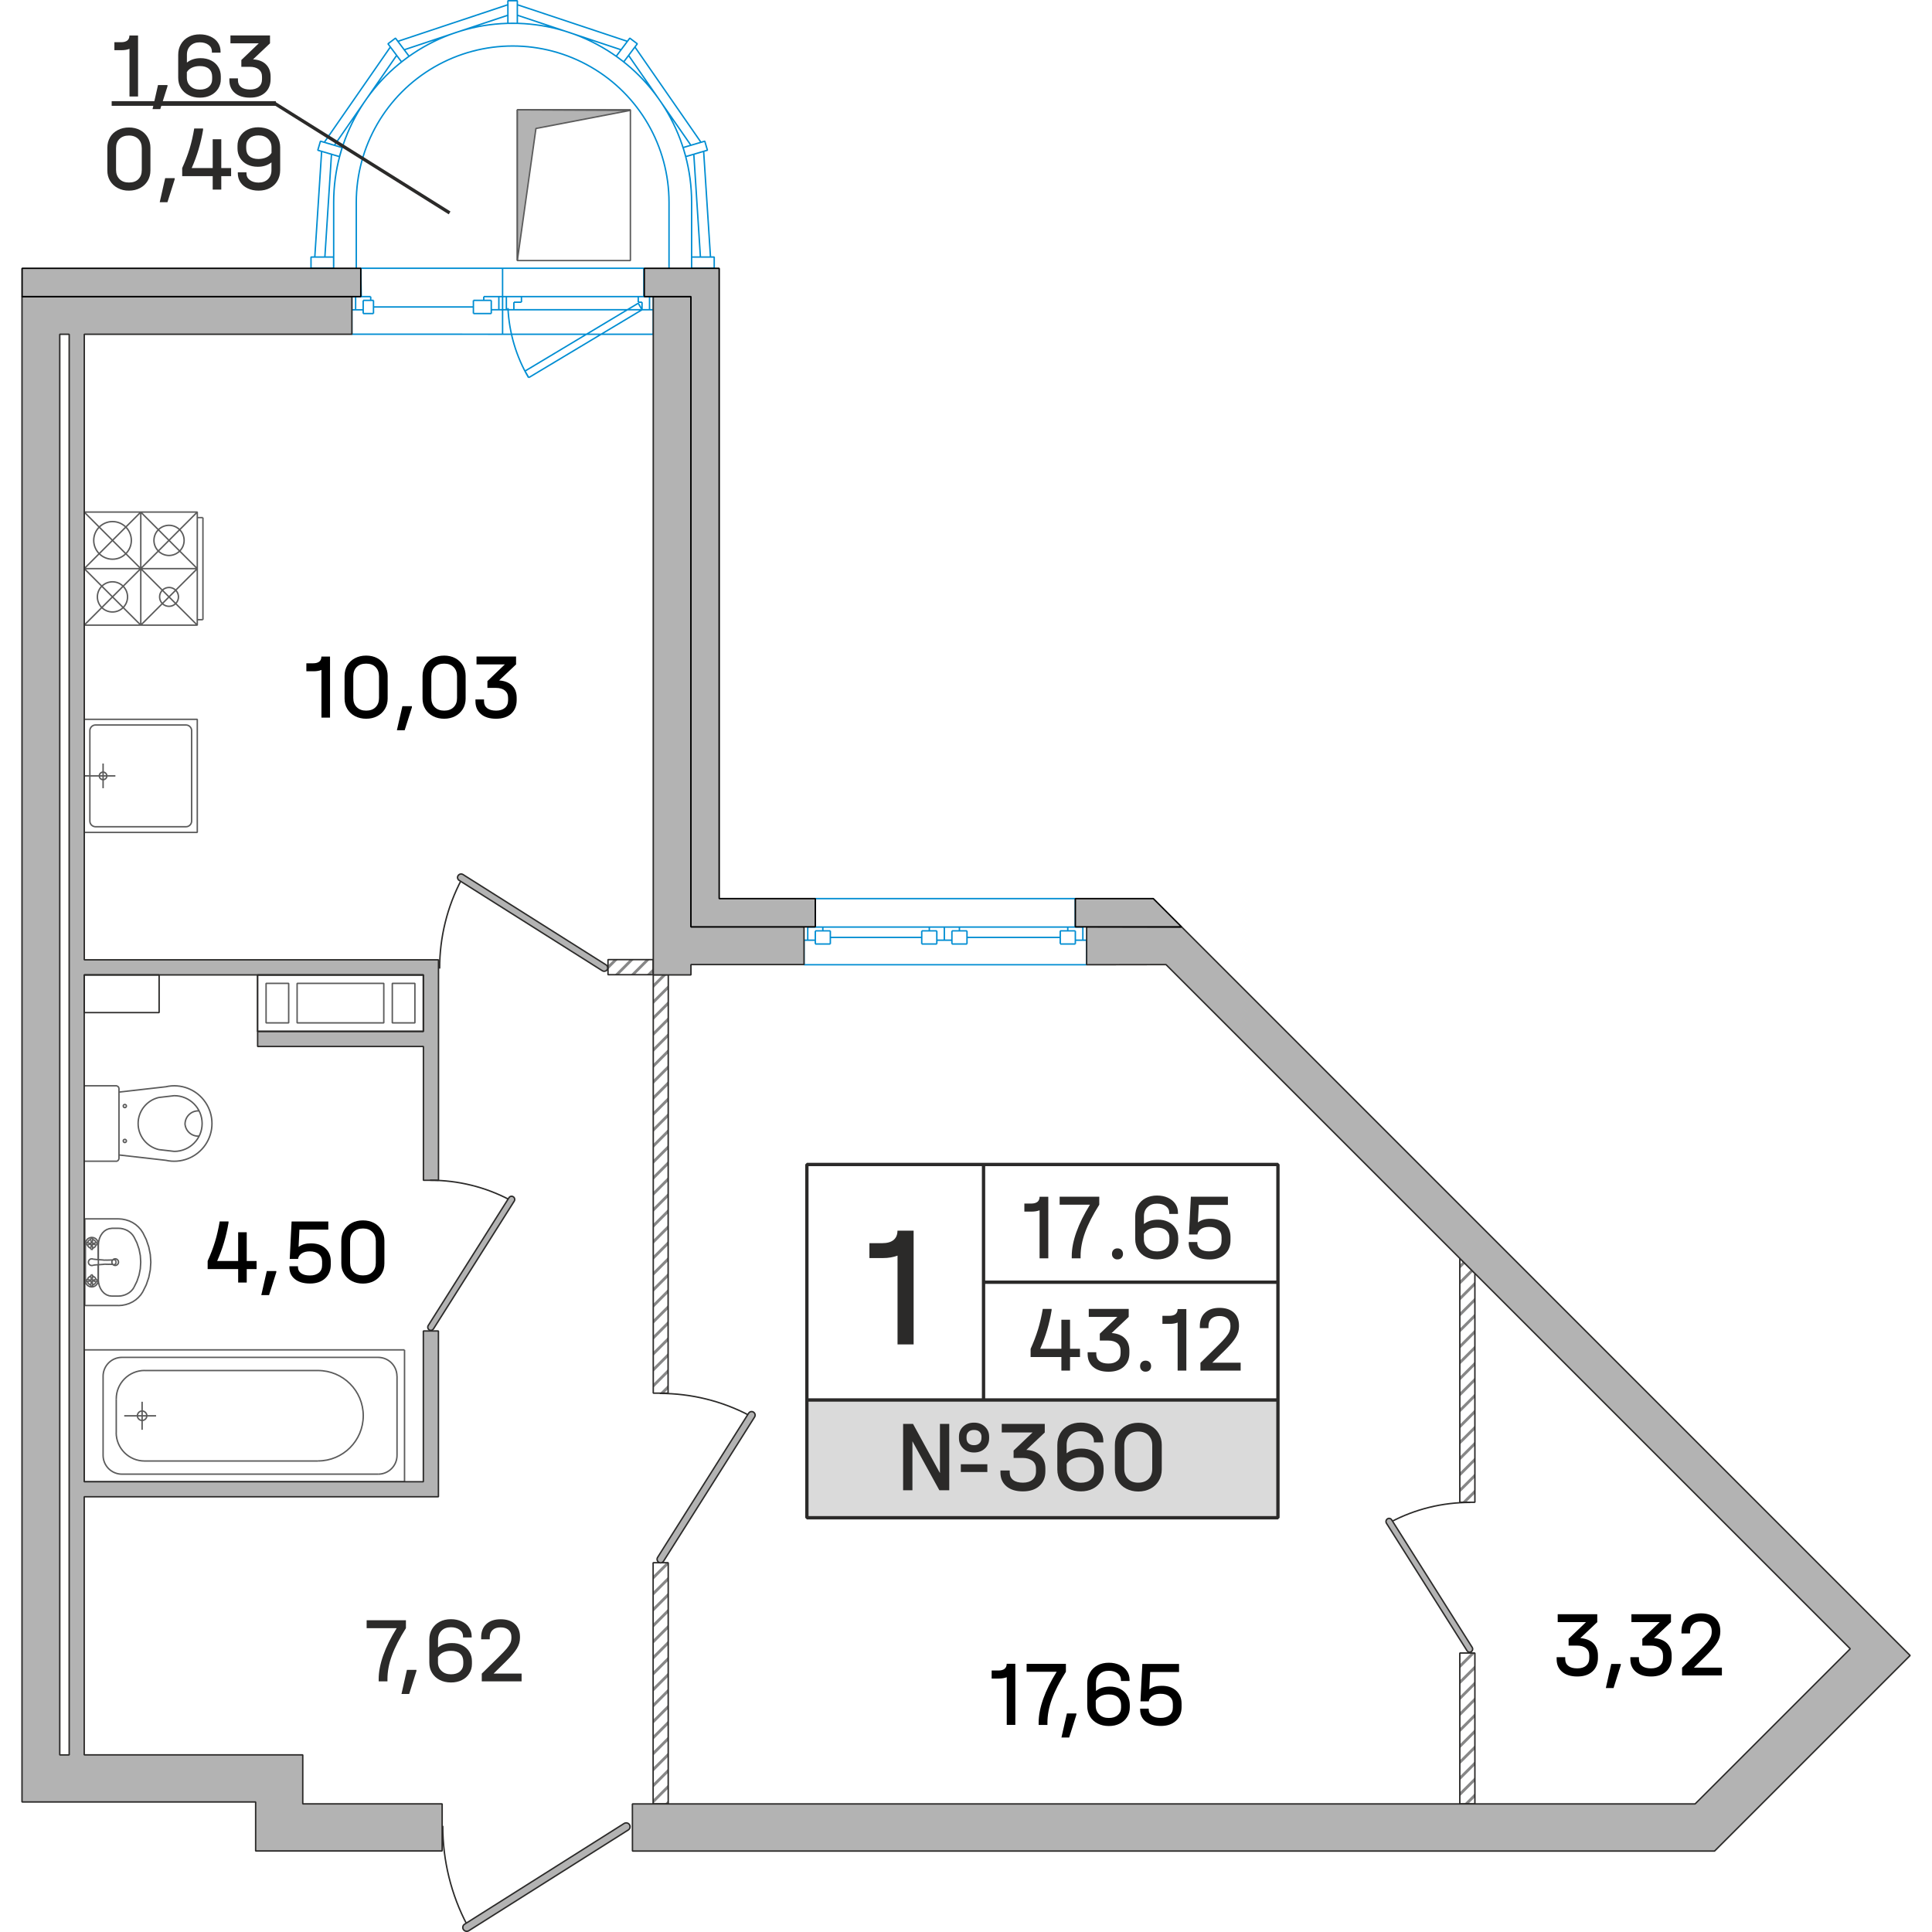 <?xml version="1.0" encoding="utf-8"?>
<!-- Generator: Adobe Illustrator 24.3.0, SVG Export Plug-In . SVG Version: 6.00 Build 0)  -->
<svg version="1.0" xmlns="http://www.w3.org/2000/svg" xmlns:xlink="http://www.w3.org/1999/xlink" x="0px" y="0px"
	 viewBox="0 0 284.24 290.66" enable-background="new 0 0 284.24 290.66" xml:space="preserve" width="200" height="200">
<g id="NLBW">
	<g>
		<g>
			<g>
				<defs>
					<rect id="SVGID_121_" x="216.41" y="248.69" width="2.27" height="22.7"/>
				</defs>
				<clipPath id="SVGID_2_">
					<use xlink:href="#SVGID_121_"  overflow="visible"/>
				</clipPath>
				
					<line clip-path="url(#SVGID_2_)" fill="none" stroke="#878787" stroke-width="0.425" stroke-miterlimit="22.926" x1="205.71" y1="285.47" x2="230.58" y2="260.59"/>
				
					<line clip-path="url(#SVGID_2_)" fill="none" stroke="#878787" stroke-width="0.425" stroke-miterlimit="22.926" x1="204.5" y1="284.27" x2="229.38" y2="259.39"/>
				
					<line clip-path="url(#SVGID_2_)" fill="none" stroke="#878787" stroke-width="0.425" stroke-miterlimit="22.926" x1="203.3" y1="283.06" x2="228.18" y2="258.19"/>
				
					<line clip-path="url(#SVGID_2_)" fill="none" stroke="#878787" stroke-width="0.425" stroke-miterlimit="22.926" x1="202.1" y1="281.86" x2="226.97" y2="256.99"/>
				
					<line clip-path="url(#SVGID_2_)" fill="none" stroke="#878787" stroke-width="0.425" stroke-miterlimit="22.926" x1="200.89" y1="280.66" x2="225.77" y2="255.78"/>
				
					<line clip-path="url(#SVGID_2_)" fill="none" stroke="#878787" stroke-width="0.425" stroke-miterlimit="22.926" x1="199.69" y1="279.46" x2="224.57" y2="254.58"/>
				
					<line clip-path="url(#SVGID_2_)" fill="none" stroke="#878787" stroke-width="0.425" stroke-miterlimit="22.926" x1="198.49" y1="278.25" x2="223.37" y2="253.38"/>
				
					<line clip-path="url(#SVGID_2_)" fill="none" stroke="#878787" stroke-width="0.425" stroke-miterlimit="22.926" x1="197.29" y1="277.05" x2="222.16" y2="252.18"/>
				
					<line clip-path="url(#SVGID_2_)" fill="none" stroke="#878787" stroke-width="0.425" stroke-miterlimit="22.926" x1="196.08" y1="275.85" x2="220.96" y2="250.97"/>
				
					<line clip-path="url(#SVGID_2_)" fill="none" stroke="#878787" stroke-width="0.425" stroke-miterlimit="22.926" x1="194.88" y1="274.65" x2="219.76" y2="249.77"/>
				
					<line clip-path="url(#SVGID_2_)" fill="none" stroke="#878787" stroke-width="0.425" stroke-miterlimit="22.926" x1="193.68" y1="273.44" x2="218.55" y2="248.57"/>
				
					<line clip-path="url(#SVGID_2_)" fill="none" stroke="#878787" stroke-width="0.425" stroke-miterlimit="22.926" x1="192.48" y1="272.24" x2="217.35" y2="247.36"/>
			</g>
			
				<rect x="216.41" y="248.69" fill="none" stroke="#2B2A29" stroke-width="0.216" stroke-linejoin="bevel" stroke-miterlimit="22.926" width="2.27" height="22.7"/>
		</g>
		<g>
			<g>
				<defs>
					<polygon id="SVGID_123_" points="216.41,226.01 218.68,226.01 218.68,191.56 216.41,189.29 216.41,226.01 					"/>
				</defs>
				<clipPath id="SVGID_4_">
					<use xlink:href="#SVGID_123_"  overflow="visible"/>
				</clipPath>
				
					<line clip-path="url(#SVGID_4_)" fill="none" stroke="#878787" stroke-width="0.425" stroke-miterlimit="22.926" x1="200.82" y1="244.66" x2="237.43" y2="208.05"/>
				
					<line clip-path="url(#SVGID_4_)" fill="none" stroke="#878787" stroke-width="0.425" stroke-miterlimit="22.926" x1="199.61" y1="243.46" x2="236.23" y2="206.84"/>
				
					<line clip-path="url(#SVGID_4_)" fill="none" stroke="#878787" stroke-width="0.425" stroke-miterlimit="22.926" x1="198.41" y1="242.25" x2="235.02" y2="205.64"/>
				
					<line clip-path="url(#SVGID_4_)" fill="none" stroke="#878787" stroke-width="0.425" stroke-miterlimit="22.926" x1="197.21" y1="241.05" x2="233.82" y2="204.44"/>
				
					<line clip-path="url(#SVGID_4_)" fill="none" stroke="#878787" stroke-width="0.425" stroke-miterlimit="22.926" x1="196" y1="239.85" x2="232.62" y2="203.24"/>
				
					<line clip-path="url(#SVGID_4_)" fill="none" stroke="#878787" stroke-width="0.425" stroke-miterlimit="22.926" x1="194.8" y1="238.65" x2="231.42" y2="202.03"/>
				
					<line clip-path="url(#SVGID_4_)" fill="none" stroke="#878787" stroke-width="0.425" stroke-miterlimit="22.926" x1="193.6" y1="237.44" x2="230.21" y2="200.83"/>
				
					<line clip-path="url(#SVGID_4_)" fill="none" stroke="#878787" stroke-width="0.425" stroke-miterlimit="22.926" x1="192.4" y1="236.24" x2="229.01" y2="199.63"/>
				
					<line clip-path="url(#SVGID_4_)" fill="none" stroke="#878787" stroke-width="0.425" stroke-miterlimit="22.926" x1="191.19" y1="235.04" x2="227.81" y2="198.42"/>
				
					<line clip-path="url(#SVGID_4_)" fill="none" stroke="#878787" stroke-width="0.425" stroke-miterlimit="22.926" x1="189.99" y1="233.84" x2="226.61" y2="197.22"/>
				
					<line clip-path="url(#SVGID_4_)" fill="none" stroke="#878787" stroke-width="0.425" stroke-miterlimit="22.926" x1="188.79" y1="232.63" x2="225.4" y2="196.02"/>
				
					<line clip-path="url(#SVGID_4_)" fill="none" stroke="#878787" stroke-width="0.425" stroke-miterlimit="22.926" x1="187.59" y1="231.43" x2="224.2" y2="194.82"/>
				
					<line clip-path="url(#SVGID_4_)" fill="none" stroke="#878787" stroke-width="0.425" stroke-miterlimit="22.926" x1="186.38" y1="230.23" x2="223" y2="193.61"/>
				
					<line clip-path="url(#SVGID_4_)" fill="none" stroke="#878787" stroke-width="0.425" stroke-miterlimit="22.926" x1="185.18" y1="229.03" x2="221.8" y2="192.41"/>
				
					<line clip-path="url(#SVGID_4_)" fill="none" stroke="#878787" stroke-width="0.425" stroke-miterlimit="22.926" x1="183.98" y1="227.82" x2="220.59" y2="191.21"/>
				
					<line clip-path="url(#SVGID_4_)" fill="none" stroke="#878787" stroke-width="0.425" stroke-miterlimit="22.926" x1="182.78" y1="226.62" x2="219.39" y2="190.01"/>
				
					<line clip-path="url(#SVGID_4_)" fill="none" stroke="#878787" stroke-width="0.425" stroke-miterlimit="22.926" x1="181.57" y1="225.42" x2="218.19" y2="188.8"/>
			</g>
			<polygon fill="none" stroke="#2B2A29" stroke-width="0.216" stroke-linejoin="bevel" stroke-miterlimit="22.926" points="
				216.41,226.01 218.68,226.01 218.68,191.56 216.41,189.29 216.41,226.01 			"/>
		</g>
		<g>
			<g>
				<defs>
					<rect id="SVGID_125_" x="95.05" y="235.1" width="2.27" height="36.29"/>
				</defs>
				<clipPath id="SVGID_6_">
					<use xlink:href="#SVGID_125_"  overflow="visible"/>
				</clipPath>
				
					<line clip-path="url(#SVGID_6_)" fill="none" stroke="#878787" stroke-width="0.425" stroke-miterlimit="22.926" x1="86.55" y1="284.36" x2="116.57" y2="254.34"/>
				
					<line clip-path="url(#SVGID_6_)" fill="none" stroke="#878787" stroke-width="0.425" stroke-miterlimit="22.926" x1="85.34" y1="283.16" x2="115.37" y2="253.13"/>
				
					<line clip-path="url(#SVGID_6_)" fill="none" stroke="#878787" stroke-width="0.425" stroke-miterlimit="22.926" x1="84.14" y1="281.96" x2="114.17" y2="251.93"/>
				
					<line clip-path="url(#SVGID_6_)" fill="none" stroke="#878787" stroke-width="0.425" stroke-miterlimit="22.926" x1="82.94" y1="280.76" x2="112.97" y2="250.73"/>
				
					<line clip-path="url(#SVGID_6_)" fill="none" stroke="#878787" stroke-width="0.425" stroke-miterlimit="22.926" x1="81.74" y1="279.55" x2="111.76" y2="249.53"/>
				
					<line clip-path="url(#SVGID_6_)" fill="none" stroke="#878787" stroke-width="0.425" stroke-miterlimit="22.926" x1="80.53" y1="278.35" x2="110.56" y2="248.32"/>
				
					<line clip-path="url(#SVGID_6_)" fill="none" stroke="#878787" stroke-width="0.425" stroke-miterlimit="22.926" x1="79.33" y1="277.15" x2="109.36" y2="247.12"/>
				
					<line clip-path="url(#SVGID_6_)" fill="none" stroke="#878787" stroke-width="0.425" stroke-miterlimit="22.926" x1="78.13" y1="275.95" x2="108.16" y2="245.92"/>
				
					<line clip-path="url(#SVGID_6_)" fill="none" stroke="#878787" stroke-width="0.425" stroke-miterlimit="22.926" x1="76.93" y1="274.74" x2="106.95" y2="244.72"/>
				
					<line clip-path="url(#SVGID_6_)" fill="none" stroke="#878787" stroke-width="0.425" stroke-miterlimit="22.926" x1="75.72" y1="273.54" x2="105.75" y2="243.51"/>
				
					<line clip-path="url(#SVGID_6_)" fill="none" stroke="#878787" stroke-width="0.425" stroke-miterlimit="22.926" x1="74.52" y1="272.34" x2="104.55" y2="242.31"/>
				
					<line clip-path="url(#SVGID_6_)" fill="none" stroke="#878787" stroke-width="0.425" stroke-miterlimit="22.926" x1="73.32" y1="271.14" x2="103.35" y2="241.11"/>
				
					<line clip-path="url(#SVGID_6_)" fill="none" stroke="#878787" stroke-width="0.425" stroke-miterlimit="22.926" x1="72.12" y1="269.93" x2="102.14" y2="239.91"/>
				
					<line clip-path="url(#SVGID_6_)" fill="none" stroke="#878787" stroke-width="0.425" stroke-miterlimit="22.926" x1="70.91" y1="268.73" x2="100.94" y2="238.7"/>
				
					<line clip-path="url(#SVGID_6_)" fill="none" stroke="#878787" stroke-width="0.425" stroke-miterlimit="22.926" x1="69.71" y1="267.53" x2="99.74" y2="237.5"/>
				
					<line clip-path="url(#SVGID_6_)" fill="none" stroke="#878787" stroke-width="0.425" stroke-miterlimit="22.926" x1="68.51" y1="266.32" x2="98.53" y2="236.3"/>
				
					<line clip-path="url(#SVGID_6_)" fill="none" stroke="#878787" stroke-width="0.425" stroke-miterlimit="22.926" x1="67.3" y1="265.12" x2="97.33" y2="235.1"/>
				
					<line clip-path="url(#SVGID_6_)" fill="none" stroke="#878787" stroke-width="0.425" stroke-miterlimit="22.926" x1="66.1" y1="263.92" x2="96.13" y2="233.89"/>
			</g>
			
				<rect x="95.05" y="235.1" fill="none" stroke="#2B2A29" stroke-width="0.216" stroke-linejoin="bevel" stroke-miterlimit="22.926" width="2.27" height="36.29"/>
		</g>
		<g>
			<g>
				<defs>
					<polygon id="SVGID_127_" points="97.33,146.64 97.3,209.59 95.07,209.59 95.07,181.79 95.07,181.79 95.07,179.53 95.07,179.53 
						95.07,146.64 					"/>
				</defs>
				<clipPath id="SVGID_8_">
					<use xlink:href="#SVGID_127_"  overflow="visible"/>
				</clipPath>
				
					<line clip-path="url(#SVGID_8_)" fill="none" stroke="#878787" stroke-width="0.425" stroke-miterlimit="22.926" x1="86.55" y1="221.83" x2="129.53" y2="178.84"/>
				
					<line clip-path="url(#SVGID_8_)" fill="none" stroke="#878787" stroke-width="0.425" stroke-miterlimit="22.926" x1="85.34" y1="220.63" x2="128.33" y2="177.64"/>
				
					<line clip-path="url(#SVGID_8_)" fill="none" stroke="#878787" stroke-width="0.425" stroke-miterlimit="22.926" x1="84.14" y1="219.42" x2="127.13" y2="176.44"/>
				
					<line clip-path="url(#SVGID_8_)" fill="none" stroke="#878787" stroke-width="0.425" stroke-miterlimit="22.926" x1="82.94" y1="218.22" x2="125.93" y2="175.23"/>
				
					<line clip-path="url(#SVGID_8_)" fill="none" stroke="#878787" stroke-width="0.425" stroke-miterlimit="22.926" x1="81.74" y1="217.02" x2="124.72" y2="174.03"/>
				
					<line clip-path="url(#SVGID_8_)" fill="none" stroke="#878787" stroke-width="0.425" stroke-miterlimit="22.926" x1="80.53" y1="215.81" x2="123.52" y2="172.83"/>
				
					<line clip-path="url(#SVGID_8_)" fill="none" stroke="#878787" stroke-width="0.425" stroke-miterlimit="22.926" x1="79.33" y1="214.61" x2="122.32" y2="171.62"/>
				
					<line clip-path="url(#SVGID_8_)" fill="none" stroke="#878787" stroke-width="0.425" stroke-miterlimit="22.926" x1="78.13" y1="213.41" x2="121.12" y2="170.42"/>
				
					<line clip-path="url(#SVGID_8_)" fill="none" stroke="#878787" stroke-width="0.425" stroke-miterlimit="22.926" x1="76.93" y1="212.21" x2="119.91" y2="169.22"/>
				
					<line clip-path="url(#SVGID_8_)" fill="none" stroke="#878787" stroke-width="0.425" stroke-miterlimit="22.926" x1="75.72" y1="211" x2="118.71" y2="168.02"/>
				
					<line clip-path="url(#SVGID_8_)" fill="none" stroke="#878787" stroke-width="0.425" stroke-miterlimit="22.926" x1="74.52" y1="209.8" x2="117.51" y2="166.81"/>
				
					<line clip-path="url(#SVGID_8_)" fill="none" stroke="#878787" stroke-width="0.425" stroke-miterlimit="22.926" x1="73.32" y1="208.6" x2="116.3" y2="165.61"/>
				
					<line clip-path="url(#SVGID_8_)" fill="none" stroke="#878787" stroke-width="0.425" stroke-miterlimit="22.926" x1="72.11" y1="207.4" x2="115.1" y2="164.41"/>
				
					<line clip-path="url(#SVGID_8_)" fill="none" stroke="#878787" stroke-width="0.425" stroke-miterlimit="22.926" x1="70.91" y1="206.19" x2="113.9" y2="163.21"/>
				
					<line clip-path="url(#SVGID_8_)" fill="none" stroke="#878787" stroke-width="0.425" stroke-miterlimit="22.926" x1="69.71" y1="204.99" x2="112.7" y2="162"/>
				
					<line clip-path="url(#SVGID_8_)" fill="none" stroke="#878787" stroke-width="0.425" stroke-miterlimit="22.926" x1="68.51" y1="203.79" x2="111.49" y2="160.8"/>
				
					<line clip-path="url(#SVGID_8_)" fill="none" stroke="#878787" stroke-width="0.425" stroke-miterlimit="22.926" x1="67.3" y1="202.59" x2="110.29" y2="159.6"/>
				
					<line clip-path="url(#SVGID_8_)" fill="none" stroke="#878787" stroke-width="0.425" stroke-miterlimit="22.926" x1="66.1" y1="201.38" x2="109.09" y2="158.4"/>
				
					<line clip-path="url(#SVGID_8_)" fill="none" stroke="#878787" stroke-width="0.425" stroke-miterlimit="22.926" x1="64.9" y1="200.18" x2="107.89" y2="157.19"/>
				
					<line clip-path="url(#SVGID_8_)" fill="none" stroke="#878787" stroke-width="0.425" stroke-miterlimit="22.926" x1="63.7" y1="198.98" x2="106.68" y2="155.99"/>
				
					<line clip-path="url(#SVGID_8_)" fill="none" stroke="#878787" stroke-width="0.425" stroke-miterlimit="22.926" x1="62.49" y1="197.78" x2="105.48" y2="154.79"/>
				
					<line clip-path="url(#SVGID_8_)" fill="none" stroke="#878787" stroke-width="0.425" stroke-miterlimit="22.926" x1="61.29" y1="196.57" x2="104.28" y2="153.58"/>
				
					<line clip-path="url(#SVGID_8_)" fill="none" stroke="#878787" stroke-width="0.425" stroke-miterlimit="22.926" x1="60.09" y1="195.37" x2="103.08" y2="152.38"/>
				
					<line clip-path="url(#SVGID_8_)" fill="none" stroke="#878787" stroke-width="0.425" stroke-miterlimit="22.926" x1="58.89" y1="194.17" x2="101.87" y2="151.18"/>
				
					<line clip-path="url(#SVGID_8_)" fill="none" stroke="#878787" stroke-width="0.425" stroke-miterlimit="22.926" x1="57.68" y1="192.96" x2="100.67" y2="149.98"/>
				
					<line clip-path="url(#SVGID_8_)" fill="none" stroke="#878787" stroke-width="0.425" stroke-miterlimit="22.926" x1="56.48" y1="191.76" x2="99.47" y2="148.77"/>
				
					<line clip-path="url(#SVGID_8_)" fill="none" stroke="#878787" stroke-width="0.425" stroke-miterlimit="22.926" x1="55.28" y1="190.56" x2="98.27" y2="147.57"/>
				
					<line clip-path="url(#SVGID_8_)" fill="none" stroke="#878787" stroke-width="0.425" stroke-miterlimit="22.926" x1="54.08" y1="189.36" x2="97.06" y2="146.37"/>
			</g>
			<polygon fill="none" stroke="#2B2A29" stroke-width="0.216" stroke-linejoin="bevel" stroke-miterlimit="22.926" points="
				97.33,146.64 97.3,209.59 95.07,209.59 95.07,181.79 95.07,181.79 95.07,179.53 95.07,179.53 95.07,146.64 			"/>
		</g>
		<g>
			<g>
				<defs>
					<rect id="SVGID_129_" x="88.26" y="144.37" width="6.8" height="2.27"/>
				</defs>
				<clipPath id="SVGID_10_">
					<use xlink:href="#SVGID_129_"  overflow="visible"/>
				</clipPath>
				
					<line clip-path="url(#SVGID_10_)" fill="none" stroke="#878787" stroke-width="0.425" stroke-miterlimit="22.926" x1="93.28" y1="152.56" x2="98.27" y2="147.57"/>
				
					<line clip-path="url(#SVGID_10_)" fill="none" stroke="#878787" stroke-width="0.425" stroke-miterlimit="22.926" x1="92.07" y1="151.36" x2="97.06" y2="146.37"/>
				
					<line clip-path="url(#SVGID_10_)" fill="none" stroke="#878787" stroke-width="0.425" stroke-miterlimit="22.926" x1="90.87" y1="150.15" x2="95.86" y2="145.17"/>
				
					<line clip-path="url(#SVGID_10_)" fill="none" stroke="#878787" stroke-width="0.425" stroke-miterlimit="22.926" x1="89.67" y1="148.95" x2="94.66" y2="143.96"/>
				
					<line clip-path="url(#SVGID_10_)" fill="none" stroke="#878787" stroke-width="0.425" stroke-miterlimit="22.926" x1="88.47" y1="147.75" x2="93.45" y2="142.76"/>
				
					<line clip-path="url(#SVGID_10_)" fill="none" stroke="#878787" stroke-width="0.425" stroke-miterlimit="22.926" x1="87.26" y1="146.55" x2="92.25" y2="141.56"/>
			</g>
			
				<rect x="88.26" y="144.37" fill="none" stroke="#2B2A29" stroke-width="0.216" stroke-linejoin="bevel" stroke-miterlimit="22.926" width="6.8" height="2.27"/>
		</g>
	</g>
</g>
<g id="Elements">
	<g>
		
			<path fill-rule="evenodd" clip-rule="evenodd" fill="none" stroke="#008DD2" stroke-width="0.216" stroke-linejoin="bevel" stroke-miterlimit="22.926" d="
			M100.84,40.08v-9.65c0-9.62-5.13-18.51-13.46-23.32c-8.33-4.81-18.6-4.81-26.93,0c-8.33,4.81-13.46,13.7-13.46,23.32l0,9.64
			 M97.44,40.37l0-9.93c0-8.41-4.48-16.17-11.76-20.37c-7.28-4.2-16.25-4.2-23.53,0c-7.28,4.2-11.76,11.97-11.76,20.37l0,9.89
			 M54.11,12.19C54.11,12.19,54.11,12.19,54.11,12.19L54.11,12.19C54.11,12.19,54.11,12.19,54.11,12.19
			C54.11,12.19,54.11,12.19,54.11,12.19L54.11,12.19z M47.49,25.27C47.49,25.27,47.49,25.27,47.49,25.27L47.49,25.27
			C47.49,25.27,47.49,25.27,47.49,25.27C47.49,25.27,47.49,25.27,47.49,25.27L47.49,25.27z M99.76,22.87L99.76,22.87
			C99.76,22.87,99.76,22.87,99.76,22.87C99.76,22.87,99.76,22.87,99.76,22.87C99.76,22.87,99.76,22.87,99.76,22.87L99.76,22.87z
			 M90.06,8.89C90.06,8.89,90.06,8.89,90.06,8.89C90.06,8.89,90.06,8.89,90.06,8.89C90.06,8.89,90.06,8.89,90.06,8.89
			C90.06,8.89,90.06,8.89,90.06,8.89L90.06,8.89z M73.92,3.51C73.92,3.51,73.92,3.51,73.92,3.51C73.92,3.51,73.92,3.51,73.92,3.51
			C73.92,3.51,73.92,3.51,73.92,3.51C73.92,3.51,73.92,3.51,73.92,3.51L73.92,3.51z M57.77,8.88C57.77,8.88,57.77,8.88,57.77,8.88
			C57.77,8.88,57.77,8.88,57.77,8.88C57.77,8.88,57.77,8.88,57.77,8.88C57.77,8.88,57.77,8.88,57.77,8.88L57.77,8.88z M48.07,22.86
			C48.07,22.86,48.07,22.86,48.07,22.86C48.07,22.86,48.07,22.86,48.07,22.86L48.07,22.86C48.07,22.86,48.07,22.86,48.07,22.86
			L48.07,22.86z M92.67,6.59l-1.13-0.85l-2.04,2.72l1.13,0.85L92.67,6.59L92.67,6.59z M102.82,21.24l0.4,1.36l-3.26,0.96l-0.4-1.36
			L102.82,21.24L102.82,21.24z M104.24,38.67l0,1.7l-3.4,0l0-1.7H104.24L104.24,38.67z M74.62,0.11H73.2l0,3.4h1.42L74.62,0.11
			L74.62,0.11z M74.62,0.71l16.56,5.51 M74.62,2.29l15.61,5.2 M92.31,7.07l9.94,14.34 M91.36,8.34l9.37,13.51 M102.65,22.77
			l1.03,15.9 M101.17,23.2l1,15.56 M48.07,22.87L48.07,22.87L48.07,22.87C48.07,22.87,48.07,22.87,48.07,22.87
			C48.07,22.87,48.07,22.87,48.07,22.87L48.07,22.87z M57.76,8.89C57.76,8.89,57.76,8.89,57.76,8.89
			C57.76,8.89,57.76,8.89,57.76,8.89L57.76,8.89L57.76,8.89L57.76,8.89z M73.91,3.51C73.91,3.51,73.91,3.51,73.91,3.51
			C73.91,3.51,73.91,3.51,73.91,3.51C73.91,3.51,73.91,3.51,73.91,3.51C73.91,3.51,73.91,3.51,73.91,3.51L73.91,3.51z M55.16,6.59
			l1.13-0.85l2.04,2.72L57.2,9.31L55.16,6.59L55.16,6.59z M45,21.24l-0.4,1.36l3.26,0.96l0.4-1.36L45,21.24L45,21.24z M43.58,38.67
			v1.7l3.4,0v-1.7H43.58L43.58,38.67z M73.2,0.71L56.65,6.22 M55.52,7.07l-9.94,14.34 M56.46,8.34L47.1,21.85 M45.18,22.77
			l-1.03,15.9 M46.66,23.2l-1,15.56 M73.2,2.29L57.6,7.49"/>
		
			<path fill-rule="evenodd" clip-rule="evenodd" fill="none" stroke="#008DD2" stroke-width="0.216" stroke-linejoin="bevel" stroke-miterlimit="22.926" d="
			M95.08,50.29v-5.67l-1.42,0v-4.26H72.4l-21.34,0l0.08,4.25l-1.42,0l0,5.67L95.08,50.29L95.08,50.29z M94.08,44.62l-0.71,0
			 M72.4,44.62v1.98 M94.51,46.6v-1.98 M72.97,46.6v-1.98 M72.4,46.6h1.7 M74.1,46.6v-1.13 M74.1,45.47h1.13 M75.24,45.47v-0.85
			 M75.24,44.62H72.4 M92.81,44.62v0.85 M92.81,45.47h0.57 M93.38,45.47v1.13 M93.38,46.6h1.7 M93.38,46.6l-0.57-0.98 M92.81,45.62
			L75.77,55.83 M75.77,55.83l0.57,0.98 M72.4,46.6h22.68v-1.98H72.4V46.6L72.4,46.6z M93.38,46.6L76.34,56.81 M72.4,44.62h-0.57
			 M51.14,44.62h0.99 M72.4,46.6h-0.57 M52.98,46.18l15.02,0 M71.84,46.6H70.7 M69.57,44.62l0,0.57 M71.84,44.62h-2.27 M71.84,46.6
			l0-1.98 M52.56,44.62v0.57 M49.72,44.62h2.83 M50.29,46.61v-1.98 M51.43,46.61h-1.7 M68.01,45.19v1.98 M68.01,47.17h2.69
			 M70.7,47.17v-1.98 M70.7,45.19h-2.69 M52.98,45.19v1.98 M52.98,47.17h-1.56 M51.43,47.17v-1.98 M51.43,45.19h1.56 M94.08,44.62
			l-0.71,0 M72.4,40.37v9.92 M76.31,56.81c-1.85-3.13-2.92-6.73-3.1-10.46"/>
	</g>
	
		<path fill-rule="evenodd" clip-rule="evenodd" fill="none" stroke="#5B5B5B" stroke-width="0.216" stroke-linejoin="bevel" stroke-miterlimit="22.926" d="
		M26.47,93.23h0.85 M26.47,94.05H9.46l0-17.01l17.01,0V94.05L26.47,94.05z M26.47,77.87l0.85,0 M27.32,93.23V77.87 M9.46,85.55
		l8.5-8.5 M26.47,85.55l-8.5-8.5 M17.97,94.05l8.5-8.5 M17.97,94.05l-8.5-8.5 M9.46,94.05l17.01-17.01 M26.47,94.05L9.46,77.04
		 M17.97,77.04v17.01 M9.46,85.55h17.01 M15.98,89.8c0-1.25-1.02-2.27-2.27-2.27c-1.25,0-2.27,1.02-2.27,2.27
		c0,1.25,1.02,2.27,2.27,2.27C14.97,92.07,15.98,91.05,15.98,89.8L15.98,89.8z M24.49,81.3c0-1.25-1.02-2.27-2.27-2.27
		c-1.25,0-2.27,1.02-2.27,2.27c0,1.25,1.02,2.27,2.27,2.27C23.47,83.56,24.49,82.55,24.49,81.3L24.49,81.3z M23.64,89.8
		c0-0.78-0.63-1.42-1.42-1.42c-0.78,0-1.42,0.63-1.42,1.42c0,0.78,0.63,1.42,1.42,1.42C23,91.22,23.64,90.58,23.64,89.8L23.64,89.8z
		 M16.55,81.3c0-1.57-1.27-2.83-2.83-2.83c-1.57,0-2.83,1.27-2.83,2.83c0,1.57,1.27,2.83,2.83,2.83
		C15.28,84.13,16.55,82.86,16.55,81.3z"/>
	<g>
		<g>
			
				<path fill-rule="evenodd" clip-rule="evenodd" fill="none" stroke="#5B5B5B" stroke-width="0.216" stroke-linejoin="bevel" stroke-miterlimit="22.926" d="
				M44.64,206.19c3.76,0,6.8,3.05,6.8,6.8c0,3.76-3.05,6.8-6.8,6.8 M14.28,210.44c0-1.13,0.45-2.21,1.25-3.01
				c0.8-0.8,1.88-1.25,3.01-1.25 M18.53,219.8c-1.13,0-2.21-0.45-3.01-1.25c-0.8-0.8-1.25-1.88-1.25-3.01 M14.28,215.55v-5.1
				 M12.3,207.04c0-0.75,0.3-1.47,0.83-2c0.53-0.53,1.25-0.83,2-0.83 M15.13,221.78c-0.75,0-1.47-0.3-2-0.83
				c-0.53-0.53-0.83-1.25-0.83-2 M44.64,206.19h-26.1 M18.53,219.8h26.1 M56.52,218.95c0,1.57-1.27,2.83-2.83,2.83 M53.68,204.21
				c0.75,0,1.47,0.3,2,0.83c0.53,0.53,0.83,1.25,0.83,2 M56.52,218.95v-11.91 M15.13,221.78l38.55,0 M53.68,204.21H15.13
				 M12.3,218.95v-11.91 M18.17,213.7c-0.39,0-0.71-0.32-0.71-0.71c0-0.39,0.32-0.71,0.71-0.71c0.39,0,0.71,0.32,0.71,0.71
				C18.88,213.39,18.56,213.7,18.17,213.7L18.17,213.7z M18.17,210.89l0,4.21 M15.48,213h4.79 M57.65,222.92v-19.84 M9.46,222.92
				h48.19 M9.46,222.92l0-19.84 M57.65,203.08l-48.19,0"/>
			
				<path fill-rule="evenodd" clip-rule="evenodd" fill="none" stroke="#5B5B5B" stroke-width="0.216" stroke-linejoin="bevel" stroke-miterlimit="22.926" d="
				M11.59,187.31L11.59,187.31 M13.59,184.79h1.01 M9.55,183.37h5.05 M13.59,194.99h1.01 M9.55,196.41l5.05,0 M9.55,196.41l0-13.04
				 M11.59,192.47l0-5.16 M11.59,187.31l0.04-0.49l0.11-0.47l0.19-0.44l0.25-0.38l0.3-0.31l0.35-0.23l0.38-0.14l0.39-0.05
				 M13.59,194.99l-0.39-0.05l-0.38-0.14l-0.35-0.23l-0.3-0.31l-0.25-0.38l-0.19-0.44l-0.11-0.47l-0.04-0.49 M18.27,185.43
				l0.52,1.05l0.38,1.11l0.23,1.14l0.08,1.16l-0.08,1.16l-0.23,1.14l-0.38,1.11l-0.52,1.05 M16.95,186.1l0.44,0.89l0.32,0.94
				l0.19,0.97l0.06,0.98l-0.06,0.98l-0.19,0.97l-0.32,0.94l-0.44,0.89 M16.95,193.67l-0.19,0.29l-0.23,0.26l-0.27,0.23l-0.3,0.19
				l-0.32,0.15l-0.34,0.11l-0.35,0.07l-0.36,0.02 M18.27,194.35l-0.3,0.45l-0.36,0.4l-0.41,0.36l-0.46,0.3l-0.5,0.24l-0.53,0.17
				l-0.55,0.11l-0.56,0.04 M14.6,184.79l0.36,0.02l0.35,0.07l0.34,0.11l0.32,0.15l0.29,0.19l0.27,0.23l0.23,0.26l0.19,0.29
				 M14.6,183.37l0.56,0.04l0.55,0.11l0.53,0.17l0.5,0.24l0.46,0.3l0.41,0.36l0.36,0.4l0.3,0.45 M14.12,190.38
				c-0.27,0-0.5-0.22-0.5-0.5c0-0.27,0.22-0.5,0.5-0.5c0.27,0,0.5,0.22,0.5,0.5C14.62,190.16,14.39,190.38,14.12,190.38
				L14.12,190.38z M10.83,190.34l0.2-0.03 M10.83,189.43l0.2,0.03 M10.6,187.29l-0.04,0 M10.56,187.28l-0.04-0.01 M10.52,187.27
				l-0.03-0.02 M10.49,187.25l-0.03-0.03 M10.47,187.22l-0.02-0.03 M10.45,187.19l-0.01-0.04 M10.44,187.15l0-0.04 M10.43,187.11
				l0.01-0.04 M10.44,187.08l0.01-0.03 M10.46,187.04l0.02-0.03 M10.48,187.01l0.03-0.02 M10.51,186.99l0.03-0.02 M10.54,186.97
				l0.04-0.01 M10.58,186.96h0.04 M10.61,186.96l0.04,0.01 M10.65,186.97l0.03,0.02 M10.68,186.99l0.03,0.02 M10.71,187.01
				l0.02,0.03 M10.74,187.04l0.01,0.03 M10.75,187.08l0.01,0.04 M10.76,187.11l0,0.04 M10.75,187.15l-0.01,0.04 M10.74,187.19
				l-0.02,0.03 M10.73,187.22l-0.03,0.03 M10.7,187.25l-0.03,0.02 M10.67,187.27l-0.04,0.01 M10.63,187.28l-0.04,0 M11.51,187.12
				l-0.06,0.06 M11.45,187.19l-0.04,0.05 M11.4,187.24l-0.13,0.04 M11.28,187.27l-0.14-0.01 M11.14,187.26l-0.01-0.02 M11.13,187.24
				l-0.02,0.02 M11.11,187.26l-0.19-0.06 M10.92,187.21l-0.18-0.02 M11.51,187.12l-0.06-0.06 M11.45,187.06l-0.04-0.05 M11.4,187.01
				l-0.13-0.04 M11.28,186.98l-0.14,0.01 M11.14,186.98l-0.01,0.02 M11.13,187.01l-0.02-0.02 M11.11,186.99l-0.19,0.06
				 M10.92,187.04l-0.18,0.02 M10.6,188.03l-0.06-0.06 M10.53,187.97l-0.05-0.04 M10.48,187.93l-0.04-0.13 M10.45,187.8l0.01-0.14
				 M10.46,187.67l0.02-0.01 M10.48,187.66l-0.02-0.02 M10.46,187.64l0.06-0.19 M10.51,187.45l0.02-0.18 M10.6,188.03l0.06-0.06
				 M10.66,187.97l0.05-0.04 M10.71,187.93l0.04-0.13 M10.74,187.8l-0.01-0.14 M10.74,187.67l-0.02-0.01 M10.71,187.66l0.02-0.02
				 M10.73,187.64l-0.06-0.19 M10.68,187.45l-0.02-0.18 M9.69,187.12l0.06-0.06 M9.75,187.06l0.04-0.05 M9.79,187.01l0.13-0.04
				 M9.92,186.98l0.14,0.01 M10.05,186.98l0.01,0.02 M10.06,187.01l0.02-0.02 M10.08,186.98l0.19,0.06 M10.27,187.04l0.18,0.02
				 M9.69,187.12l0.06,0.06 M9.75,187.19l0.04,0.05 M9.79,187.24l0.13,0.04 M9.92,187.27l0.14-0.01 M10.05,187.26l0.01-0.02
				 M10.06,187.24l0.02,0.02 M10.08,187.26l0.19-0.06 M10.27,187.21l0.18-0.02 M10.6,186.21l0.06,0.06 M10.66,186.27l0.05,0.04
				 M10.71,186.32l0.04,0.13 M10.74,186.44l-0.01,0.14 M10.74,186.58l-0.02,0.01 M10.71,186.59l0.02,0.02 M10.74,186.61l-0.06,0.19
				 M10.68,186.8l-0.02,0.18 M10.6,186.21l-0.06,0.06 M10.53,186.27l-0.05,0.04 M10.48,186.32l-0.04,0.13 M10.45,186.44l0.01,0.14
				 M10.46,186.58l0.02,0.01 M10.48,186.59l-0.02,0.02 M10.46,186.61l0.06,0.19 M10.51,186.8l0.02,0.18 M10.6,192.81l-0.04,0
				 M10.56,192.81l-0.04-0.01 M10.52,192.8l-0.03-0.02 M10.49,192.78l-0.03-0.03 M10.47,192.75l-0.02-0.03 M10.45,192.72l-0.01-0.04
				 M10.44,192.68l0-0.04 M10.43,192.64l0.01-0.04 M10.44,192.61l0.02-0.03 M10.46,192.57l0.02-0.03 M10.48,192.54l0.03-0.02
				 M10.51,192.52l0.03-0.02 M10.54,192.5l0.04-0.01 M10.58,192.49l0.04,0 M10.61,192.49l0.04,0.01 M10.65,192.5l0.03,0.02
				 M10.68,192.52l0.03,0.02 M10.71,192.54l0.02,0.03 M10.74,192.57l0.01,0.03 M10.75,192.61l0.01,0.04 M10.76,192.64l0,0.04
				 M10.75,192.68l-0.01,0.04 M10.74,192.72l-0.02,0.03 M10.73,192.75l-0.03,0.03 M10.7,192.78l-0.03,0.02 M10.67,192.8l-0.04,0.01
				 M10.63,192.81l-0.04,0 M11.51,192.65l-0.06,0.06 M11.45,192.72l-0.04,0.05 M11.4,192.76l-0.13,0.04 M11.28,192.8l-0.14-0.01
				 M11.14,192.79l-0.01-0.02 M11.13,192.77l-0.02,0.02 M11.11,192.79l-0.19-0.06 M10.92,192.73l-0.18-0.02 M11.51,192.65
				l-0.06-0.06 M11.45,192.59l-0.04-0.05 M11.4,192.54l-0.13-0.04 M11.28,192.5l-0.14,0.01 M11.14,192.51l-0.01,0.02 M11.13,192.54
				l-0.02-0.02 M11.11,192.51l-0.19,0.06 M10.92,192.57l-0.18,0.02 M10.6,193.56l-0.06-0.06 M10.53,193.5l-0.05-0.04 M10.48,193.46
				l-0.04-0.13 M10.45,193.33l0.01-0.14 M10.46,193.19l0.02-0.01 M10.48,193.19l-0.02-0.02 M10.46,193.17l0.06-0.19 M10.51,192.98
				l0.02-0.18 M10.6,193.56l0.06-0.06 M10.66,193.5l0.05-0.04 M10.71,193.46l0.04-0.13 M10.74,193.33l-0.01-0.14 M10.74,193.19
				l-0.02-0.01 M10.71,193.19l0.02-0.02 M10.73,193.17l-0.06-0.19 M10.68,192.98l-0.02-0.18 M9.69,192.65l0.06-0.06 M9.75,192.59
				l0.04-0.05 M9.79,192.54l0.13-0.04 M9.92,192.5l0.14,0.01 M10.05,192.51l0.01,0.02 M10.06,192.53l0.02-0.02 M10.08,192.51
				l0.19,0.06 M10.27,192.57l0.18,0.02 M9.69,192.65l0.06,0.06 M9.75,192.71l0.04,0.05 M9.79,192.76l0.13,0.04 M9.92,192.8
				l0.14-0.01 M10.05,192.79l0.01-0.02 M10.06,192.77l0.02,0.02 M10.08,192.79l0.19-0.06 M10.27,192.73l0.18-0.02 M10.6,191.74
				l0.06,0.06 M10.66,191.8l0.05,0.04 M10.71,191.84l0.04,0.13 M10.74,191.97l-0.01,0.14 M10.74,192.11l-0.02,0.01 M10.71,192.12
				l0.02,0.02 M10.74,192.13l-0.06,0.19 M10.68,192.33l-0.02,0.18 M10.6,191.74l-0.06,0.06 M10.53,191.8l-0.05,0.04 M10.48,191.84
				l-0.04,0.13 M10.45,191.97l0.01,0.14 M10.46,192.11l0.02,0.01 M10.48,192.12l-0.02,0.02 M10.46,192.13l0.06,0.19 M10.51,192.33
				l0.02,0.18 M10.6,187.29l-0.04,0 M10.56,187.28l-0.04-0.01 M10.52,187.27l-0.03-0.02 M10.49,187.25l-0.03-0.03 M10.47,187.22
				l-0.02-0.03 M10.45,187.19l-0.01-0.04 M10.44,187.15l0-0.04 M10.43,187.11l0.01-0.04 M10.44,187.08l0.01-0.03 M10.46,187.04
				l0.02-0.03 M10.48,187.01l0.03-0.02 M10.51,186.99l0.03-0.02 M10.54,186.97l0.04-0.01 M10.58,186.96h0.04 M10.61,186.96
				l0.04,0.01 M10.65,186.97l0.03,0.02 M10.68,186.99l0.03,0.02 M10.71,187.01l0.02,0.03 M10.74,187.04l0.01,0.03 M10.75,187.08
				l0.01,0.04 M10.76,187.11l0,0.04 M10.75,187.15l-0.01,0.04 M10.74,187.19l-0.02,0.03 M10.73,187.22l-0.03,0.03 M10.7,187.25
				l-0.03,0.02 M10.67,187.27l-0.04,0.01 M10.63,187.28l-0.04,0 M11.51,187.12l-0.06,0.06 M11.45,187.19l-0.04,0.05 M11.4,187.24
				l-0.13,0.04 M11.28,187.27l-0.14-0.01 M11.14,187.26l-0.01-0.02 M11.13,187.24l-0.02,0.02 M11.11,187.26l-0.19-0.06
				 M10.92,187.21l-0.18-0.02 M11.51,187.12l-0.06-0.06 M11.45,187.06l-0.04-0.05 M11.4,187.01l-0.13-0.04 M11.28,186.98l-0.14,0.01
				 M11.14,186.98l-0.01,0.02 M11.13,187.01l-0.02-0.02 M11.11,186.99l-0.19,0.06 M10.92,187.04l-0.18,0.02 M10.6,188.03l-0.06-0.06
				 M10.53,187.97l-0.05-0.04 M10.48,187.93l-0.04-0.13 M10.45,187.8l0.01-0.14 M10.46,187.67l0.02-0.01 M10.48,187.66l-0.02-0.02
				 M10.46,187.64l0.06-0.19 M10.51,187.45l0.02-0.18 M10.6,188.03l0.06-0.06 M10.66,187.97l0.05-0.04 M10.71,187.93l0.04-0.13
				 M10.74,187.8l-0.01-0.14 M10.74,187.67l-0.02-0.01 M10.71,187.66l0.02-0.02 M10.73,187.64l-0.06-0.19 M10.68,187.45l-0.02-0.18
				 M9.69,187.12l0.06-0.06 M9.75,187.06l0.04-0.05 M9.79,187.01l0.13-0.04 M9.92,186.98l0.14,0.01 M10.05,186.98l0.01,0.02
				 M10.06,187.01l0.02-0.02 M10.08,186.98l0.19,0.06 M10.27,187.04l0.18,0.02 M9.69,187.12l0.06,0.06 M9.75,187.19l0.04,0.05
				 M9.79,187.24l0.13,0.04 M9.92,187.27l0.14-0.01 M10.05,187.26l0.01-0.02 M10.06,187.24l0.02,0.02 M10.08,187.26l0.19-0.06
				 M10.27,187.21l0.18-0.02 M10.6,186.21l0.06,0.06 M10.66,186.27l0.05,0.04 M10.71,186.32l0.04,0.13 M10.74,186.44l-0.01,0.14
				 M10.74,186.58l-0.02,0.01 M10.71,186.59l0.02,0.02 M10.74,186.61l-0.06,0.19 M10.68,186.8l-0.02,0.18 M10.6,186.21l-0.06,0.06
				 M10.53,186.27l-0.05,0.04 M10.48,186.32l-0.04,0.13 M10.45,186.44l0.01,0.14 M10.46,186.58l0.02,0.01 M10.48,186.59l-0.02,0.02
				 M10.46,186.61l0.06,0.19 M10.51,186.8l0.02,0.18 M10.6,192.81l-0.04,0 M10.56,192.81l-0.04-0.01 M10.52,192.8l-0.03-0.02
				 M10.49,192.78l-0.03-0.03 M10.47,192.75l-0.02-0.03 M10.45,192.72l-0.01-0.04 M10.44,192.68l0-0.04 M10.43,192.64l0.01-0.04
				 M10.44,192.61l0.02-0.03 M10.46,192.57l0.02-0.03 M10.48,192.54l0.03-0.02 M10.51,192.52l0.03-0.02 M10.54,192.5l0.04-0.01
				 M10.58,192.49l0.04,0 M10.61,192.49l0.04,0.01 M10.65,192.5l0.03,0.02 M10.68,192.52l0.03,0.02 M10.71,192.54l0.02,0.03
				 M10.74,192.57l0.01,0.03 M10.75,192.61l0.01,0.04 M10.76,192.64l0,0.04 M10.75,192.68l-0.01,0.04 M10.74,192.72l-0.02,0.03
				 M10.73,192.75l-0.03,0.03 M10.7,192.78l-0.03,0.02 M10.67,192.8l-0.04,0.01 M10.63,192.81l-0.04,0 M11.51,192.65l-0.06,0.06
				 M11.45,192.72l-0.04,0.05 M11.4,192.76l-0.13,0.04 M11.28,192.8l-0.14-0.01 M11.14,192.79l-0.01-0.02 M11.13,192.77l-0.02,0.02
				 M11.11,192.79l-0.19-0.06 M10.92,192.73l-0.18-0.02 M11.51,192.65l-0.06-0.06 M11.45,192.59l-0.04-0.05 M11.4,192.54l-0.13-0.04
				 M11.28,192.5l-0.14,0.01 M11.14,192.51l-0.01,0.02 M11.13,192.54l-0.02-0.02 M11.11,192.51l-0.19,0.06 M10.92,192.57l-0.18,0.02
				 M10.6,193.56l-0.06-0.06 M10.53,193.5l-0.05-0.04 M10.48,193.46l-0.04-0.13 M10.45,193.33l0.01-0.14 M10.46,193.19l0.02-0.01
				 M10.48,193.19l-0.02-0.02 M10.46,193.17l0.06-0.19 M10.51,192.98l0.02-0.18 M10.6,193.56l0.06-0.06 M10.66,193.5l0.05-0.04
				 M10.71,193.46l0.04-0.13 M10.74,193.33l-0.01-0.14 M10.74,193.19l-0.02-0.01 M10.71,193.19l0.02-0.02 M10.73,193.17l-0.06-0.19
				 M10.68,192.98l-0.02-0.18 M9.69,192.65l0.06-0.06 M9.75,192.59l0.04-0.05 M9.79,192.54l0.13-0.04 M9.92,192.5l0.14,0.01
				 M10.05,192.51l0.01,0.02 M10.06,192.53l0.02-0.02 M10.08,192.51l0.19,0.06 M10.27,192.57l0.18,0.02 M9.69,192.65l0.06,0.06
				 M9.75,192.71l0.04,0.05 M9.79,192.76l0.13,0.04 M9.92,192.8l0.14-0.01 M10.05,192.79l0.01-0.02 M10.06,192.77l0.02,0.02
				 M10.08,192.79l0.19-0.06 M10.27,192.73l0.18-0.02 M10.6,191.74l0.06,0.06 M10.66,191.8l0.05,0.04 M10.71,191.84l0.04,0.13
				 M10.74,191.97l-0.01,0.14 M10.74,192.11l-0.02,0.01 M10.71,192.12l0.02,0.02 M10.74,192.13l-0.06,0.19 M10.68,192.33l-0.02,0.18
				 M10.6,191.74l-0.06,0.06 M10.53,191.8l-0.05,0.04 M10.48,191.84l-0.04,0.13 M10.45,191.97l0.01,0.14 M10.46,192.11l0.02,0.01
				 M10.48,192.12l-0.02,0.02 M10.46,192.13l0.06,0.19 M10.51,192.33l0.02,0.18 M10.6,187.29l-0.04,0 M10.56,187.28l-0.04-0.01
				 M10.52,187.27l-0.03-0.02 M10.49,187.25l-0.03-0.03 M10.47,187.22l-0.02-0.03 M10.45,187.19l-0.01-0.04 M10.44,187.15l0-0.04
				 M10.43,187.11l0.01-0.04 M10.44,187.08l0.01-0.03 M10.46,187.04l0.02-0.03 M10.48,187.01l0.03-0.02 M10.51,186.99l0.03-0.02
				 M10.54,186.97l0.04-0.01 M10.58,186.96h0.04 M10.61,186.96l0.04,0.01 M10.65,186.97l0.03,0.02 M10.68,186.99l0.03,0.02
				 M10.71,187.01l0.02,0.03 M10.74,187.04l0.01,0.03 M10.75,187.08l0.01,0.04 M10.76,187.11l0,0.04 M10.75,187.15l-0.01,0.04
				 M10.74,187.19l-0.02,0.03 M10.73,187.22l-0.03,0.03 M10.7,187.25l-0.03,0.02 M10.67,187.27l-0.04,0.01 M10.63,187.28l-0.04,0
				 M11.51,187.12l-0.06,0.06 M11.45,187.19l-0.04,0.05 M11.4,187.24l-0.13,0.04 M11.28,187.27l-0.14-0.01 M11.14,187.26l-0.01-0.02
				 M11.13,187.24l-0.02,0.02 M11.11,187.26l-0.19-0.06 M10.92,187.21l-0.18-0.02 M11.51,187.12l-0.06-0.06 M11.45,187.06
				l-0.04-0.05 M11.4,187.01l-0.13-0.04 M11.28,186.98l-0.14,0.01 M11.14,186.98l-0.01,0.02 M11.13,187.01l-0.02-0.02 M11.11,186.99
				l-0.19,0.06 M10.92,187.04l-0.18,0.02 M10.6,188.03l-0.06-0.06 M10.53,187.97l-0.05-0.04 M10.48,187.93l-0.04-0.13 M10.45,187.8
				l0.01-0.14 M10.46,187.67l0.02-0.01 M10.48,187.66l-0.02-0.02 M10.46,187.64l0.06-0.19 M10.51,187.45l0.02-0.18 M10.6,188.03
				l0.06-0.06 M10.66,187.97l0.05-0.04 M10.71,187.93l0.04-0.13 M10.74,187.8l-0.01-0.14 M10.74,187.67l-0.02-0.01 M10.71,187.66
				l0.02-0.02 M10.73,187.64l-0.06-0.19 M10.68,187.45l-0.02-0.18 M9.69,187.12l0.06-0.06 M9.75,187.06l0.04-0.05 M9.79,187.01
				l0.13-0.04 M9.92,186.98l0.14,0.01 M10.05,186.98l0.01,0.02 M10.06,187.01l0.02-0.02 M10.08,186.98l0.19,0.06 M10.27,187.04
				l0.18,0.02 M9.69,187.12l0.06,0.06 M9.75,187.19l0.04,0.05 M9.79,187.24l0.13,0.04 M9.92,187.27l0.14-0.01 M10.05,187.26
				l0.01-0.02 M10.06,187.24l0.02,0.02 M10.08,187.26l0.19-0.06 M10.27,187.21l0.18-0.02 M10.6,186.21l0.06,0.06 M10.66,186.27
				l0.05,0.04 M10.71,186.32l0.04,0.13 M10.74,186.44l-0.01,0.14 M10.74,186.58l-0.02,0.01 M10.71,186.59l0.02,0.02 M10.74,186.61
				l-0.06,0.19 M10.68,186.8l-0.02,0.18 M10.6,186.21l-0.06,0.06 M10.53,186.27l-0.05,0.04 M10.48,186.32l-0.04,0.13 M10.45,186.44
				l0.01,0.14 M10.46,186.58l0.02,0.01 M10.48,186.59l-0.02,0.02 M10.46,186.61l0.06,0.19 M10.51,186.8l0.02,0.18 M10.6,192.81
				l-0.04,0 M10.56,192.81l-0.04-0.01 M10.52,192.8l-0.03-0.02 M10.49,192.78l-0.03-0.03 M10.47,192.75l-0.02-0.03 M10.45,192.72
				l-0.01-0.04 M10.44,192.68l0-0.04 M10.43,192.64l0.01-0.04 M10.44,192.61l0.02-0.03 M10.46,192.57l0.02-0.03 M10.48,192.54
				l0.03-0.02 M10.51,192.52l0.03-0.02 M10.54,192.5l0.04-0.01 M10.58,192.49l0.04,0 M10.61,192.49l0.04,0.01 M10.65,192.5
				l0.03,0.02 M10.68,192.52l0.03,0.02 M10.71,192.54l0.02,0.03 M10.74,192.57l0.01,0.03 M10.75,192.61l0.01,0.04 M10.76,192.64
				l0,0.04 M10.75,192.68l-0.01,0.04 M10.74,192.72l-0.02,0.03 M10.73,192.75l-0.03,0.03 M10.7,192.78l-0.03,0.02 M10.67,192.8
				l-0.04,0.01 M10.63,192.81l-0.04,0 M11.51,192.65l-0.06,0.06 M11.45,192.72l-0.04,0.05 M11.4,192.76l-0.13,0.04 M11.28,192.8
				l-0.14-0.01 M11.14,192.79l-0.01-0.02 M11.13,192.77l-0.02,0.02 M11.11,192.79l-0.19-0.06 M10.92,192.73l-0.18-0.02
				 M11.51,192.65l-0.06-0.06 M11.45,192.59l-0.04-0.05 M11.4,192.54l-0.13-0.04 M11.28,192.5l-0.14,0.01 M11.14,192.51l-0.01,0.02
				 M11.13,192.54l-0.02-0.02 M11.11,192.51l-0.19,0.06 M10.92,192.57l-0.18,0.02 M10.6,193.56l-0.06-0.06 M10.53,193.5l-0.05-0.04
				 M10.48,193.46l-0.04-0.13 M10.45,193.33l0.01-0.14 M10.46,193.19l0.02-0.01 M10.48,193.19l-0.02-0.02 M10.46,193.17l0.06-0.19
				 M10.51,192.98l0.02-0.18 M10.6,193.56l0.06-0.06 M10.66,193.5l0.05-0.04 M10.71,193.46l0.04-0.13 M10.74,193.33l-0.01-0.14
				 M10.74,193.19l-0.02-0.01 M10.71,193.19l0.02-0.02 M10.73,193.17l-0.06-0.19 M10.68,192.98l-0.02-0.18 M9.69,192.65l0.06-0.06
				 M9.75,192.59l0.04-0.05 M9.79,192.54l0.13-0.04 M9.92,192.5l0.14,0.01 M10.05,192.51l0.01,0.02 M10.06,192.53l0.02-0.02
				 M10.08,192.51l0.19,0.06 M10.27,192.57l0.18,0.02 M9.69,192.65l0.06,0.06 M9.75,192.71l0.04,0.05 M9.79,192.76l0.13,0.04
				 M9.92,192.8l0.14-0.01 M10.05,192.79l0.01-0.02 M10.06,192.77l0.02,0.02 M10.08,192.79l0.19-0.06 M10.27,192.73l0.18-0.02
				 M10.6,191.74l0.06,0.06 M10.66,191.8l0.05,0.04 M10.71,191.84l0.04,0.13 M10.74,191.97l-0.01,0.14 M10.74,192.11l-0.02,0.01
				 M10.71,192.12l0.02,0.02 M10.74,192.13l-0.06,0.19 M10.68,192.33l-0.02,0.18 M10.6,191.74l-0.06,0.06 M10.53,191.8l-0.05,0.04
				 M10.48,191.84l-0.04,0.13 M10.45,191.97l0.01,0.14 M10.46,192.11l0.02,0.01 M10.48,192.12l-0.02,0.02 M10.46,192.13l0.06,0.19
				 M10.51,192.33l0.02,0.18 M10.6,187.29l-0.04,0 M10.56,187.28l-0.04-0.01 M10.52,187.27l-0.03-0.02 M10.49,187.25l-0.03-0.03
				 M10.47,187.22l-0.02-0.03 M10.45,187.19l-0.01-0.04 M10.44,187.15l0-0.04 M10.43,187.11l0.01-0.04 M10.44,187.08l0.01-0.03
				 M10.46,187.04l0.02-0.03 M10.48,187.01l0.03-0.02 M10.51,186.99l0.03-0.02 M10.54,186.97l0.04-0.01 M10.58,186.96h0.04
				 M10.61,186.96l0.04,0.01 M10.65,186.97l0.03,0.02 M10.68,186.99l0.03,0.02 M10.71,187.01l0.02,0.03 M10.74,187.04l0.01,0.03
				 M10.75,187.08l0.01,0.04 M10.76,187.11l0,0.04 M10.75,187.15l-0.01,0.04 M10.74,187.19l-0.02,0.03 M10.73,187.22l-0.03,0.03
				 M10.7,187.25l-0.03,0.02 M10.67,187.27l-0.04,0.01 M10.63,187.28l-0.04,0 M11.51,187.12l-0.06,0.06 M11.45,187.19l-0.04,0.05
				 M11.4,187.24l-0.13,0.04 M11.28,187.27l-0.14-0.01 M11.14,187.26l-0.01-0.02 M11.13,187.24l-0.02,0.02 M11.11,187.26l-0.19-0.06
				 M10.92,187.21l-0.18-0.02 M11.51,187.12l-0.06-0.06 M11.45,187.06l-0.04-0.05 M11.4,187.01l-0.13-0.04 M11.28,186.98l-0.14,0.01
				 M11.14,186.98l-0.01,0.02 M11.13,187.01l-0.02-0.02 M11.11,186.99l-0.19,0.06 M10.92,187.04l-0.18,0.02 M10.6,188.03l-0.06-0.06
				 M10.53,187.97l-0.05-0.04 M10.48,187.93l-0.04-0.13 M10.45,187.8l0.01-0.14 M10.46,187.67l0.02-0.01 M10.48,187.66l-0.02-0.02
				 M10.46,187.64l0.06-0.19 M10.51,187.45l0.02-0.18 M10.6,188.03l0.06-0.06 M10.66,187.97l0.05-0.04 M10.71,187.93l0.04-0.13
				 M10.74,187.8l-0.01-0.14 M10.74,187.67l-0.02-0.01 M10.71,187.66l0.02-0.02 M10.73,187.64l-0.06-0.19 M10.68,187.45l-0.02-0.18
				 M9.69,187.12l0.06-0.06 M9.75,187.06l0.04-0.05 M9.79,187.01l0.13-0.04 M9.92,186.98l0.14,0.01 M10.05,186.98l0.01,0.02
				 M10.06,187.01l0.02-0.02 M10.08,186.98l0.19,0.06 M10.27,187.04l0.18,0.02 M9.69,187.12l0.06,0.06 M9.75,187.19l0.04,0.05
				 M9.79,187.24l0.13,0.04 M9.92,187.27l0.14-0.01 M10.05,187.26l0.01-0.02 M10.06,187.24l0.02,0.02 M10.08,187.26l0.19-0.06
				 M10.27,187.21l0.18-0.02 M10.6,186.21l0.06,0.06 M10.66,186.27l0.05,0.04 M10.71,186.32l0.04,0.13 M10.74,186.44l-0.01,0.14
				 M10.74,186.58l-0.02,0.01 M10.71,186.59l0.02,0.02 M10.74,186.61l-0.06,0.19 M10.68,186.8l-0.02,0.18 M10.6,186.21l-0.06,0.06
				 M10.53,186.27l-0.05,0.04 M10.48,186.32l-0.04,0.13 M10.45,186.44l0.01,0.14 M10.46,186.58l0.02,0.01 M10.48,186.59l-0.02,0.02
				 M10.46,186.61l0.06,0.19 M10.51,186.8l0.02,0.18 M10.6,192.81l-0.04,0 M10.56,192.81l-0.04-0.01 M10.52,192.8l-0.03-0.02
				 M10.49,192.78l-0.03-0.03 M10.47,192.75l-0.02-0.03 M10.45,192.72l-0.01-0.04 M10.44,192.68l0-0.04 M10.43,192.64l0.01-0.04
				 M10.44,192.61l0.02-0.03 M10.46,192.57l0.02-0.03 M10.48,192.54l0.03-0.02 M10.51,192.52l0.03-0.02 M10.54,192.5l0.04-0.01
				 M10.58,192.49l0.04,0 M10.61,192.49l0.04,0.01 M10.65,192.5l0.03,0.02 M10.68,192.52l0.03,0.02 M10.71,192.54l0.02,0.03
				 M10.74,192.57l0.01,0.03 M10.75,192.61l0.01,0.04 M10.76,192.64l0,0.04 M10.75,192.68l-0.01,0.04 M10.74,192.72l-0.02,0.03
				 M10.73,192.75l-0.03,0.03 M10.7,192.78l-0.03,0.02 M10.67,192.8l-0.04,0.01 M10.63,192.81l-0.04,0 M11.51,192.65l-0.06,0.06
				 M11.45,192.72l-0.04,0.05 M11.4,192.76l-0.13,0.04 M11.28,192.8l-0.14-0.01 M11.14,192.79l-0.01-0.02 M11.13,192.77l-0.02,0.02
				 M11.11,192.79l-0.19-0.06 M10.92,192.73l-0.18-0.02 M11.51,192.65l-0.06-0.06 M11.45,192.59l-0.04-0.05 M11.4,192.54l-0.13-0.04
				 M11.28,192.5l-0.14,0.01 M11.14,192.51l-0.01,0.02 M11.13,192.54l-0.02-0.02 M11.11,192.51l-0.19,0.06 M10.92,192.57l-0.18,0.02
				 M10.6,193.56l-0.06-0.06 M10.53,193.5l-0.05-0.04 M10.48,193.46l-0.04-0.13 M10.45,193.33l0.01-0.14 M10.46,193.19l0.02-0.01
				 M10.48,193.19l-0.02-0.02 M10.46,193.17l0.06-0.19 M10.51,192.98l0.02-0.18 M10.6,193.56l0.06-0.06 M10.66,193.5l0.05-0.04
				 M10.71,193.46l0.04-0.13 M10.74,193.33l-0.01-0.14 M10.74,193.19l-0.02-0.01 M10.71,193.19l0.02-0.02 M10.73,193.17l-0.06-0.19
				 M10.68,192.98l-0.02-0.18 M9.69,192.65l0.06-0.06 M9.75,192.59l0.04-0.05 M9.79,192.54l0.13-0.04 M9.92,192.5l0.14,0.01
				 M10.05,192.51l0.01,0.02 M10.06,192.53l0.02-0.02 M10.08,192.51l0.19,0.06 M10.27,192.57l0.18,0.02 M9.69,192.65l0.06,0.06
				 M9.75,192.71l0.04,0.05 M9.79,192.76l0.13,0.04 M9.92,192.8l0.14-0.01 M10.05,192.79l0.01-0.02 M10.06,192.77l0.02,0.02
				 M10.08,192.79l0.19-0.06 M10.27,192.73l0.18-0.02 M10.6,191.74l0.06,0.06 M10.66,191.8l0.05,0.04 M10.71,191.84l0.04,0.13
				 M10.74,191.97l-0.01,0.14 M10.74,192.11l-0.02,0.01 M10.71,192.12l0.02,0.02 M10.74,192.13l-0.06,0.19 M10.68,192.33l-0.02,0.18
				 M10.6,191.74l-0.06,0.06 M10.53,191.8l-0.05,0.04 M10.48,191.84l-0.04,0.13 M10.45,191.97l0.01,0.14 M10.46,192.11l0.02,0.01
				 M10.48,192.12l-0.02,0.02 M10.46,192.13l0.06,0.19 M10.51,192.33l0.02,0.18 M10.6,187.29l-0.04,0 M10.56,187.28l-0.04-0.01
				 M10.52,187.27l-0.03-0.02 M10.49,187.25l-0.03-0.03 M10.47,187.22l-0.02-0.03 M10.45,187.19l-0.01-0.04 M10.44,187.15l0-0.04
				 M10.43,187.11l0.01-0.04 M10.44,187.08l0.01-0.03 M10.46,187.04l0.02-0.03 M10.48,187.01l0.03-0.02 M10.51,186.99l0.03-0.02
				 M10.54,186.97l0.04-0.01 M10.58,186.96h0.04 M10.61,186.96l0.04,0.01 M10.65,186.97l0.03,0.02 M10.68,186.99l0.03,0.02
				 M10.71,187.01l0.02,0.03 M10.74,187.04l0.01,0.03 M10.75,187.08l0.01,0.04 M10.76,187.11l0,0.04 M10.75,187.15l-0.01,0.04
				 M10.74,187.19l-0.02,0.03 M10.73,187.22l-0.03,0.03 M10.7,187.25l-0.03,0.02 M10.67,187.27l-0.04,0.01 M10.63,187.28l-0.04,0
				 M11.51,187.12l-0.06,0.06 M11.45,187.19l-0.04,0.05 M11.4,187.24l-0.13,0.04 M11.28,187.27l-0.14-0.01 M11.14,187.26l-0.01-0.02
				 M11.13,187.24l-0.02,0.02 M11.11,187.26l-0.19-0.06 M10.92,187.21l-0.18-0.02 M11.51,187.12l-0.06-0.06 M11.45,187.06
				l-0.04-0.05 M11.4,187.01l-0.13-0.04 M11.28,186.98l-0.14,0.01 M11.14,186.98l-0.01,0.02 M11.13,187.01l-0.02-0.02 M11.11,186.99
				l-0.19,0.06 M10.92,187.04l-0.18,0.02 M10.6,188.03l-0.06-0.06 M10.53,187.97l-0.05-0.04 M10.48,187.93l-0.04-0.13 M10.45,187.8
				l0.01-0.14 M10.46,187.67l0.02-0.01 M10.48,187.66l-0.02-0.02 M10.46,187.64l0.06-0.19 M10.51,187.45l0.02-0.18 M10.6,188.03
				l0.06-0.06 M10.66,187.97l0.05-0.04 M10.71,187.93l0.04-0.13 M10.74,187.8l-0.01-0.14 M10.74,187.67l-0.02-0.01 M10.71,187.66
				l0.02-0.02 M10.73,187.64l-0.06-0.19 M10.68,187.45l-0.02-0.18 M9.69,187.12l0.06-0.06 M9.75,187.06l0.04-0.05 M9.79,187.01
				l0.13-0.04 M9.92,186.98l0.14,0.01 M10.05,186.98l0.01,0.02 M10.06,187.01l0.02-0.02 M10.08,186.98l0.19,0.06 M10.27,187.04
				l0.18,0.02 M9.69,187.12l0.06,0.06 M9.75,187.19l0.04,0.05 M9.79,187.24l0.13,0.04 M9.92,187.27l0.14-0.01 M10.05,187.26
				l0.01-0.02 M10.06,187.24l0.02,0.02 M10.08,187.26l0.19-0.06 M10.27,187.21l0.18-0.02 M10.6,186.21l0.06,0.06 M10.66,186.27
				l0.05,0.04 M10.71,186.32l0.04,0.13 M10.74,186.44l-0.01,0.14 M10.74,186.58l-0.02,0.01 M10.71,186.59l0.02,0.02 M10.74,186.61
				l-0.06,0.19 M10.68,186.8l-0.02,0.18 M10.6,186.21l-0.06,0.06 M10.53,186.27l-0.05,0.04 M10.48,186.32l-0.04,0.13 M10.45,186.44
				l0.01,0.14 M10.46,186.58l0.02,0.01 M10.48,186.59l-0.02,0.02 M10.46,186.61l0.06,0.19 M10.51,186.8l0.02,0.18 M10.6,192.81
				l-0.04,0 M10.56,192.81l-0.04-0.01 M10.52,192.8l-0.03-0.02 M10.49,192.78l-0.03-0.03 M10.47,192.75l-0.02-0.03 M10.45,192.72
				l-0.01-0.04 M10.44,192.68l0-0.04 M10.43,192.64l0.01-0.04 M10.44,192.61l0.02-0.03 M10.46,192.57l0.02-0.03 M10.48,192.54
				l0.03-0.02 M10.51,192.52l0.03-0.02 M10.54,192.5l0.04-0.01 M10.58,192.49l0.04,0 M10.61,192.49l0.04,0.01 M10.65,192.5
				l0.03,0.02 M10.68,192.52l0.03,0.02 M10.71,192.54l0.02,0.03 M10.74,192.57l0.01,0.03 M10.75,192.61l0.01,0.04 M10.76,192.64
				l0,0.04 M10.75,192.68l-0.01,0.04 M10.74,192.72l-0.02,0.03 M10.73,192.75l-0.03,0.03 M10.7,192.78l-0.03,0.02 M10.67,192.8
				l-0.04,0.01 M10.63,192.81l-0.04,0 M11.51,192.65l-0.06,0.06 M11.45,192.72l-0.04,0.05 M11.4,192.76l-0.13,0.04 M11.28,192.8
				l-0.14-0.01 M11.14,192.79l-0.01-0.02 M11.13,192.77l-0.02,0.02 M11.11,192.79l-0.19-0.06 M10.92,192.73l-0.18-0.02
				 M11.51,192.65l-0.06-0.06 M11.45,192.59l-0.04-0.05 M11.4,192.54l-0.13-0.04 M11.28,192.5l-0.14,0.01 M11.14,192.51l-0.01,0.02
				 M11.13,192.54l-0.02-0.02 M11.11,192.51l-0.19,0.06 M10.92,192.57l-0.18,0.02 M10.6,193.56l-0.06-0.06 M10.53,193.5l-0.05-0.04
				 M10.48,193.46l-0.04-0.13 M10.45,193.33l0.01-0.14 M10.46,193.19l0.02-0.01 M10.48,193.19l-0.02-0.02 M10.46,193.17l0.06-0.19
				 M10.51,192.98l0.02-0.18 M10.6,193.56l0.06-0.06 M10.66,193.5l0.05-0.04 M10.71,193.46l0.04-0.13 M10.74,193.33l-0.01-0.14
				 M10.74,193.19l-0.02-0.01 M10.71,193.19l0.02-0.02 M10.73,193.17l-0.06-0.19 M10.68,192.98l-0.02-0.18 M9.69,192.65l0.06-0.06
				 M9.75,192.59l0.04-0.05 M9.79,192.54l0.13-0.04 M9.92,192.5l0.14,0.01 M10.05,192.51l0.01,0.02 M10.06,192.53l0.02-0.02
				 M10.08,192.51l0.19,0.06 M10.27,192.57l0.18,0.02 M9.69,192.65l0.06,0.06 M9.75,192.71l0.04,0.05 M9.79,192.76l0.13,0.04
				 M9.92,192.8l0.14-0.01 M10.05,192.79l0.01-0.02 M10.06,192.77l0.02,0.02 M10.08,192.79l0.19-0.06 M10.27,192.73l0.18-0.02
				 M10.6,191.74l0.06,0.06 M10.66,191.8l0.05,0.04 M10.71,191.84l0.04,0.13 M10.74,191.97l-0.01,0.14 M10.74,192.11l-0.02,0.01
				 M10.71,192.12l0.02,0.02 M10.74,192.13l-0.06,0.19 M10.68,192.33l-0.02,0.18 M10.6,191.74l-0.06,0.06 M10.53,191.8l-0.05,0.04
				 M10.48,191.84l-0.04,0.13 M10.45,191.97l0.01,0.14 M10.46,192.11l0.02,0.01 M10.48,192.12l-0.02,0.02 M10.46,192.13l0.06,0.19
				 M10.51,192.33l0.02,0.18 M10.6,187.29l-0.04,0 M10.56,187.28l-0.04-0.01 M10.52,187.27l-0.03-0.02 M10.49,187.25l-0.03-0.03
				 M10.47,187.22l-0.02-0.03 M10.45,187.19l-0.01-0.04 M10.44,187.15l0-0.04 M10.43,187.11l0.01-0.04 M10.44,187.08l0.01-0.03
				 M10.46,187.04l0.02-0.03 M10.48,187.01l0.03-0.02 M10.51,186.99l0.03-0.02 M10.54,186.97l0.04-0.01 M10.58,186.96h0.04
				 M10.61,186.96l0.04,0.01 M10.65,186.97l0.03,0.02 M10.68,186.99l0.03,0.02 M10.71,187.01l0.02,0.03 M10.74,187.04l0.01,0.03
				 M10.75,187.08l0.01,0.04 M10.76,187.11l0,0.04 M10.75,187.15l-0.01,0.04 M10.74,187.19l-0.02,0.03 M10.73,187.22l-0.03,0.03
				 M10.7,187.25l-0.03,0.02 M10.67,187.27l-0.04,0.01 M10.63,187.28l-0.04,0 M11.51,187.12l-0.06,0.06 M11.45,187.19l-0.04,0.05
				 M11.4,187.24l-0.13,0.04 M11.28,187.27l-0.14-0.01 M11.14,187.26l-0.01-0.02 M11.13,187.24l-0.02,0.02 M11.11,187.26l-0.19-0.06
				 M10.92,187.21l-0.18-0.02 M11.51,187.12l-0.06-0.06 M11.45,187.06l-0.04-0.05 M11.4,187.01l-0.13-0.04 M11.28,186.98l-0.14,0.01
				 M11.14,186.98l-0.01,0.02 M11.13,187.01l-0.02-0.02 M11.11,186.99l-0.19,0.06 M10.92,187.04l-0.18,0.02 M10.6,188.03l-0.06-0.06
				 M10.53,187.97l-0.05-0.04 M10.48,187.93l-0.04-0.13 M10.45,187.8l0.01-0.14 M10.46,187.67l0.02-0.01 M10.48,187.66l-0.02-0.02
				 M10.46,187.64l0.06-0.19 M10.51,187.45l0.02-0.18 M10.6,188.03l0.06-0.06 M10.66,187.97l0.05-0.04 M10.71,187.93l0.04-0.13
				 M10.74,187.8l-0.01-0.14 M10.74,187.67l-0.02-0.01 M10.71,187.66l0.02-0.02 M10.73,187.64l-0.06-0.19 M10.68,187.45l-0.02-0.18
				 M9.69,187.12l0.06-0.06 M9.75,187.06l0.04-0.05 M9.79,187.01l0.13-0.04 M9.92,186.98l0.14,0.01 M10.05,186.98l0.01,0.02
				 M10.06,187.01l0.02-0.02 M10.08,186.98l0.19,0.06 M10.27,187.04l0.18,0.02 M9.69,187.12l0.06,0.06 M9.75,187.19l0.04,0.05
				 M9.79,187.24l0.13,0.04 M9.92,187.27l0.14-0.01 M10.05,187.26l0.01-0.02 M10.06,187.24l0.02,0.02 M10.08,187.26l0.19-0.06
				 M10.27,187.21l0.18-0.02 M10.6,186.21l0.06,0.06 M10.66,186.27l0.05,0.04 M10.71,186.32l0.04,0.13 M10.74,186.44l-0.01,0.14
				 M10.74,186.58l-0.02,0.01 M10.71,186.59l0.02,0.02 M10.74,186.61l-0.06,0.19 M10.68,186.8l-0.02,0.18 M10.6,186.21l-0.06,0.06
				 M10.53,186.27l-0.05,0.04 M10.48,186.32l-0.04,0.13 M10.45,186.44l0.01,0.14 M10.46,186.58l0.02,0.01 M10.48,186.59l-0.02,0.02
				 M10.46,186.61l0.06,0.19 M10.51,186.8l0.02,0.18 M10.6,192.81l-0.04,0 M10.56,192.81l-0.04-0.01 M10.52,192.8l-0.03-0.02
				 M10.49,192.78l-0.03-0.03 M10.47,192.75l-0.02-0.03 M10.45,192.72l-0.01-0.04 M10.44,192.68l0-0.04 M10.43,192.64l0.01-0.04
				 M10.44,192.61l0.02-0.03 M10.46,192.57l0.02-0.03 M10.48,192.54l0.03-0.02 M10.51,192.52l0.03-0.02 M10.54,192.5l0.04-0.01
				 M10.58,192.49l0.04,0 M10.61,192.49l0.04,0.01 M10.65,192.5l0.03,0.02 M10.68,192.52l0.03,0.02 M10.71,192.54l0.02,0.03
				 M10.74,192.57l0.01,0.03 M10.75,192.61l0.01,0.04 M10.76,192.64l0,0.04 M10.75,192.68l-0.01,0.04 M10.74,192.72l-0.02,0.03
				 M10.73,192.75l-0.03,0.03 M10.7,192.78l-0.03,0.02 M10.67,192.8l-0.04,0.01 M10.63,192.81l-0.04,0 M11.51,192.65l-0.06,0.06
				 M11.45,192.72l-0.04,0.05 M11.4,192.76l-0.13,0.04 M11.28,192.8l-0.14-0.01 M11.14,192.79l-0.01-0.02 M11.13,192.77l-0.02,0.02
				 M11.11,192.79l-0.19-0.06 M10.92,192.73l-0.18-0.02 M11.51,192.65l-0.06-0.06 M11.45,192.59l-0.04-0.05 M11.4,192.54l-0.13-0.04
				 M11.28,192.5l-0.14,0.01 M11.14,192.51l-0.01,0.02 M11.13,192.54l-0.02-0.02 M11.11,192.51l-0.19,0.06 M10.92,192.57l-0.18,0.02
				 M10.6,193.56l-0.06-0.06 M10.53,193.5l-0.05-0.04 M10.48,193.46l-0.04-0.13 M10.45,193.33l0.01-0.14 M10.46,193.19l0.02-0.01
				 M10.48,193.19l-0.02-0.02 M10.46,193.17l0.06-0.19 M10.51,192.98l0.02-0.18 M10.6,193.56l0.06-0.06 M10.66,193.5l0.05-0.04
				 M10.71,193.46l0.04-0.13 M10.74,193.33l-0.01-0.14 M10.74,193.19l-0.02-0.01 M10.71,193.19l0.02-0.02 M10.73,193.17l-0.06-0.19
				 M10.68,192.98l-0.02-0.18 M9.69,192.65l0.06-0.06 M9.75,192.59l0.04-0.05 M9.79,192.54l0.13-0.04 M9.92,192.5l0.14,0.01
				 M10.05,192.51l0.01,0.02 M10.06,192.53l0.02-0.02 M10.08,192.51l0.19,0.06 M10.27,192.57l0.18,0.02 M9.69,192.65l0.06,0.06
				 M9.75,192.71l0.04,0.05 M9.79,192.76l0.13,0.04 M9.92,192.8l0.14-0.01 M10.05,192.79l0.01-0.02 M10.06,192.77l0.02,0.02
				 M10.08,192.79l0.19-0.06 M10.27,192.73l0.18-0.02 M10.6,191.74l0.06,0.06 M10.66,191.8l0.05,0.04 M10.71,191.84l0.04,0.13
				 M10.74,191.97l-0.01,0.14 M10.74,192.11l-0.02,0.01 M10.71,192.12l0.02,0.02 M10.74,192.13l-0.06,0.19 M10.68,192.33l-0.02,0.18
				 M10.6,191.74l-0.06,0.06 M10.53,191.8l-0.05,0.04 M10.48,191.84l-0.04,0.13 M10.45,191.97l0.01,0.14 M10.46,192.11l0.02,0.01
				 M10.48,192.12l-0.02,0.02 M10.46,192.13l0.06,0.19 M10.51,192.33l0.02,0.18 M11.03,190.31l0.38-0.03 M11.41,190.28l0.51-0.03
				 M11.92,190.25l0.4-0.03 M11.03,189.46l0.38,0.03 M11.41,189.5l0.51,0.03 M11.92,189.53l0.4,0.03 M12.32,189.56l0.2,0.03
				 M12.32,190.22l0.2-0.03 M12.82,190.2l0.39,0.01 M13.21,190.2l0.32,0.01 M13.53,190.21l0.31,0.01 M12.52,190.19l0.3,0.01
				 M12.52,189.58l0.3-0.01 M13.21,189.57l0.32-0.01 M13.53,189.56l0.31-0.01 M12.82,189.58l0.39-0.01 M13.79,190.25l-0.06-0.04
				 M13.73,189.56l0.06-0.04 M13.91,189.5l0.12,0.02 M14.03,190.26l-0.12,0.02 M13.91,190.28l-0.12-0.02 M13.8,189.52l0.12-0.02
				 M14.04,189.52l0.1,0.07 M14.14,189.59l0.08,0.1 M14.21,189.69l0.04,0.13 M14.25,189.96l-0.04,0.13 M14.21,190.08l-0.08,0.1
				 M14.14,190.19l-0.1,0.07 M14.25,189.82v0.13 M14.03,189.52L14.03,189.52 M14.25,189.82L14.25,189.82 M14.25,189.96L14.25,189.96
				 M14.03,190.26L14.03,190.26 M13.79,190.25L13.79,190.25 M13.79,189.52L13.79,189.52 M11.55,190.27v2.38 M11.55,187.12v2.38
				 M9.64,187.12v5.53 M10.83,190.34c-0.21,0.11-0.48,0.05-0.63-0.13c-0.15-0.19-0.15-0.45,0-0.64c0.15-0.19,0.41-0.24,0.63-0.13
				 M10.45,187.78c-0.25-0.06-0.45-0.26-0.51-0.51 M11.25,187.27c-0.06,0.25-0.26,0.45-0.51,0.51 M9.94,186.98
				c0.06-0.25,0.26-0.45,0.51-0.51 M10.74,186.47c0.25,0.06,0.45,0.26,0.51,0.51 M9.94,192.51c0.06-0.25,0.25-0.45,0.51-0.51
				 M10.74,192c0.25,0.06,0.45,0.25,0.51,0.51 M10.45,193.31c-0.25-0.06-0.45-0.25-0.51-0.51 M11.25,192.8
				c-0.06,0.25-0.25,0.45-0.51,0.51 M11.55,192.65c0,0.53-0.43,0.96-0.96,0.96c-0.53,0-0.96-0.43-0.96-0.96 M9.64,187.12
				c0-0.34,0.18-0.66,0.48-0.83c0.3-0.17,0.66-0.17,0.96,0c0.3,0.17,0.48,0.49,0.48,0.83"/>
			
				<path fill-rule="evenodd" clip-rule="evenodd" fill="none" stroke="#5B5B5B" stroke-width="0.216" stroke-linejoin="bevel" stroke-miterlimit="22.926" d="
				M9.46,108.22h17.01l0,17.01H9.46l0-8.5h0.85v6.8c0,0.23,0.09,0.44,0.25,0.6c0.16,0.16,0.38,0.25,0.6,0.25h13.61
				c0.23,0,0.44-0.09,0.6-0.25c0.16-0.16,0.25-0.38,0.25-0.6v-13.61c0-0.23-0.09-0.44-0.25-0.6c-0.16-0.16-0.38-0.25-0.6-0.25H11.16
				c-0.23,0-0.44,0.09-0.6,0.25c-0.16,0.16-0.25,0.38-0.25,0.6l0,6.8H9.46V108.22L9.46,108.22z M12.3,116.16
				c-0.31,0-0.57,0.25-0.57,0.57c0,0.31,0.25,0.57,0.57,0.57c0.31,0,0.57-0.25,0.57-0.57C12.86,116.42,12.61,116.16,12.3,116.16
				L12.3,116.16z M9.46,116.73l4.69,0 M12.3,114.87v3.71"/>
		</g>
		
			<path fill-rule="evenodd" clip-rule="evenodd" fill="none" stroke="#5B5B5B" stroke-width="0.216" stroke-linejoin="bevel" stroke-miterlimit="22.926" d="
			M24.63,169.03c0.02-0.53,0.26-1.04,0.66-1.4c0.4-0.36,0.93-0.54,1.46-0.5 M26.74,170.92c-0.53,0.04-1.06-0.14-1.46-0.5
			c-0.4-0.36-0.64-0.86-0.66-1.4 M23.01,164.84c2.31,0,4.19,1.87,4.19,4.19c0,2.31-1.87,4.19-4.19,4.19 M21.73,163.5
			c2.28-0.53,4.65,0.4,5.96,2.33c1.32,1.93,1.32,4.47,0,6.4c-1.32,1.93-3.69,2.85-5.96,2.33 M14.24,163.35
			c0.12,0,0.23,0.05,0.32,0.13c0.08,0.08,0.13,0.2,0.13,0.32 M14.69,174.26c0,0.12-0.05,0.23-0.13,0.32
			c-0.08,0.08-0.2,0.13-0.32,0.13 M8.74,174.26v-10.62 M14.24,174.7l-5.06,0 M9.18,174.7c-0.12,0-0.23-0.05-0.32-0.13
			c-0.08-0.08-0.13-0.2-0.13-0.32 M14.24,163.35l-5.06,0 M14.24,163.35l-5.06,0 M8.74,163.8c0-0.25,0.2-0.45,0.45-0.45
			 M23.01,164.84l-2.33,0.27 M14.69,163.8v10.46 M20.68,172.95c-1.82-0.43-3.11-2.05-3.11-3.92c0-1.87,1.29-3.49,3.11-3.92
			 M21.73,174.56l-7.04-0.8 M15.57,171.41c0.13,0,0.24,0.11,0.24,0.24c0,0.13-0.11,0.24-0.24,0.24c-0.13,0-0.24-0.11-0.24-0.24
			C15.32,171.52,15.43,171.41,15.57,171.41L15.57,171.41z M15.57,166.16c0.13,0,0.24,0.11,0.24,0.24c0,0.13-0.11,0.24-0.24,0.24
			c-0.13,0-0.24-0.11-0.24-0.24C15.32,166.27,15.43,166.16,15.57,166.16L15.57,166.16z M23.01,173.22l-2.33-0.27 M21.73,163.5
			l-7.04,0.8"/>
	</g>
	
		<path fill-rule="evenodd" clip-rule="evenodd" fill="none" stroke="#008DD2" stroke-width="0.216" stroke-linejoin="bevel" stroke-miterlimit="22.926" d="
		M117.75,141.45h0.99 M160.27,141.45h-0.99 M135.46,141.03h-13.75 M118.31,141.45l1.13,0 M120.58,139.47v0.57 M118.31,139.47l2.27,0
		 M118.31,141.45v-1.98 M136.6,139.47v0.57 M138.86,139.47h-2.27 M138.86,141.45v-1.98 M137.73,141.45l1.13,0 M121.71,140.04v1.98
		 M121.71,142.02h-2.27 M119.45,142.02v-1.98 M119.45,140.04h2.27 M135.46,140.04v1.98 M135.46,142.02l2.27,0 M137.73,142.02v-1.98
		 M137.73,140.04h-2.27 M156.3,141.03h-14.03 M138.86,141.45l1.13,0 M141.13,139.47v0.57 M138.86,139.47h2.27 M138.86,141.45v-1.98
		 M157.43,139.47l0,0.57 M159.7,139.47h-2.27 M159.7,141.45v-1.98 M158.57,141.45l1.13,0 M142.27,140.04v1.98 M142.27,142.02H140
		 M140,142.02v-1.98 M140,140.04h2.27 M156.3,142.02h2.27 M158.57,142.02v-1.98 M158.57,140.04h-2.27 M158.28,139.47h-38.55
		 M119.73,139.47h38.55 M160.27,141.45v3.69h-42.52v-3.69 M158.57,139.47v-4.28h-39.12v4.28 M156.3,142v-1.98"/>
	
		<path fill-rule="evenodd" clip-rule="evenodd" fill="none" stroke="#5B5B5B" stroke-width="0.216" stroke-linejoin="bevel" stroke-miterlimit="22.926" d="
		M35.54,146.67l0,8.5h24.94v-8.5L35.54,146.67L35.54,146.67z M41.49,147.94v5.95h13.04l0-5.95L41.49,147.94L41.49,147.94z
		 M40.22,153.89L40.22,153.89v-5.95l-3.4,0l0,5.95H40.22L40.22,153.89z M55.81,153.89L55.81,153.89l0-5.95l3.4,0v5.95H55.81z"/>
	
		<path fill-rule="evenodd" clip-rule="evenodd" fill="#B3B3B3" stroke="#2B2A29" stroke-width="0.216" stroke-linejoin="bevel" stroke-miterlimit="22.926" d="
		M0.11,44.62l49.62,0l0,5.67l-40.26,0v94.11h53.29v33.17h-2.27v-20.13l-24.94,0v-2.27l24.94,0v-8.5H9.46v76.25h51.02v-22.68l2.27,0
		v24.94H9.46l0,38.83h32.88v7.37h20.97v7.09l-28.06,0v-7.37c-11.72,0-23.43,0-35.15,0V44.62L0.11,44.62z M275.15,248.05
		l-23.34,23.34c-48.78,0-65.55,0-159.88,0l0.01,7.09l162.8,0l29.42-29.42L174.58,139.47l-14.31-0.03v5.7l11.94-0.02
		C258.41,231.32,203.46,176.36,275.15,248.05L275.15,248.05z M95.87,44.62h4.87v94.82l17.01,0l0,5.67l-17.01,0v1.56h-5.67V44.62
		L95.87,44.62L95.87,44.62L95.87,44.62z M7.19,50.29H5.78v213.73h1.42V50.29z"/>
	
		<path fill-rule="evenodd" clip-rule="evenodd" fill="#B3B3B3" stroke="#000000" stroke-width="0.216" stroke-linejoin="bevel" stroke-miterlimit="22.926" d="
		M93.72,40.37v4.25l7.02,0l0,94.82h18.71l0-4.25h-14.46l0-94.82L93.72,40.37L93.72,40.37z M0.11,40.37h50.96v4.25l-50.96,0V40.37
		L0.11,40.37z M174.55,139.44l-15.98,0v-4.25l11.73,0L174.55,139.44z"/>
	
		<rect x="9.46" y="146.67" fill-rule="evenodd" clip-rule="evenodd" fill="none" stroke="#2B2A29" stroke-width="0.216" stroke-linejoin="bevel" stroke-miterlimit="22.926" width="11.27" height="5.67"/>
	
		<rect x="35.54" y="146.67" fill-rule="evenodd" clip-rule="evenodd" fill="none" stroke="#2B2A29" stroke-width="0.216" stroke-linejoin="bevel" stroke-miterlimit="22.926" width="24.94" height="8.5"/>
	<g>
		<g>
			<path fill-rule="evenodd" clip-rule="evenodd" fill="none" stroke="#2B2A29" stroke-width="0.216" stroke-miterlimit="10" d="
				M66.23,132.32c-2.16,4.08-3.3,8.7-3.3,13.4"/>
			<path fill-rule="evenodd" clip-rule="evenodd" fill="#B3B3B3" stroke="#2B2A29" stroke-width="0.216" stroke-miterlimit="10" d="
				M88.14,145.88c-0.16,0.24-0.49,0.32-0.74,0.16l-21.53-13.59c-0.25-0.16-0.32-0.48-0.16-0.72c0.16-0.24,0.49-0.32,0.74-0.16
				l21.52,13.59c0.16,0.1,0.24,0.27,0.24,0.44C88.23,145.69,88.2,145.79,88.14,145.88z"/>
		</g>
		<g>
			<path fill-rule="evenodd" clip-rule="evenodd" fill="none" stroke="#2B2A29" stroke-width="0.216" stroke-miterlimit="10" d="
				M67.08,289.62c-2.41-4.54-3.68-9.69-3.68-14.93"/>
			<path fill-rule="evenodd" clip-rule="evenodd" fill="#B3B3B3" stroke="#2B2A29" stroke-width="0.216" stroke-miterlimit="10" d="
				M91.49,274.51c-0.17-0.27-0.54-0.35-0.82-0.17l-23.98,15.14c-0.28,0.17-0.36,0.54-0.18,0.81c0.18,0.27,0.55,0.35,0.82,0.17
				l23.98-15.15c0.18-0.11,0.27-0.3,0.27-0.49C91.59,274.72,91.56,274.61,91.49,274.51z"/>
		</g>
		<g>
			<path fill-rule="evenodd" clip-rule="evenodd" fill="none" stroke="#2B2A29" stroke-width="0.216" stroke-miterlimit="10" d="
				M73.47,180.51c-3.64-1.93-7.77-2.95-11.97-2.95"/>
			<path fill-rule="evenodd" clip-rule="evenodd" fill="#B3B3B3" stroke="#2B2A29" stroke-width="0.216" stroke-miterlimit="10" d="
				M61.36,200.07c-0.22-0.14-0.28-0.44-0.14-0.66l12.14-19.22c0.14-0.22,0.43-0.29,0.65-0.14c0.22,0.14,0.28,0.44,0.14,0.66
				L62,199.93c-0.09,0.14-0.24,0.22-0.39,0.22C61.53,200.15,61.44,200.13,61.36,200.07z"/>
		</g>
		<g>
			<path fill-rule="evenodd" clip-rule="evenodd" fill="none" stroke="#2B2A29" stroke-width="0.216" stroke-miterlimit="10" d="
				M109.55,212.96c-4.11-2.18-8.76-3.33-13.5-3.33"/>
			<path fill-rule="evenodd" clip-rule="evenodd" fill="#B3B3B3" stroke="#2B2A29" stroke-width="0.216" stroke-miterlimit="10" d="
				M95.89,235.03c-0.25-0.16-0.32-0.49-0.16-0.74l13.69-21.68c0.16-0.25,0.49-0.32,0.73-0.16c0.25,0.16,0.32,0.49,0.16,0.74
				l-13.69,21.68c-0.1,0.16-0.27,0.25-0.44,0.25C96.08,235.12,95.98,235.09,95.89,235.03z"/>
		</g>
		<g>
			<path fill-rule="evenodd" clip-rule="evenodd" fill="none" stroke="#2B2A29" stroke-width="0.216" stroke-miterlimit="10" d="
				M206.04,228.97c3.64-1.93,7.75-2.94,11.94-2.94"/>
			<path fill-rule="evenodd" clip-rule="evenodd" fill="#B3B3B3" stroke="#2B2A29" stroke-width="0.216" stroke-miterlimit="10" d="
				M218.13,248.49c0.22-0.14,0.28-0.44,0.14-0.66l-12.11-19.18c-0.14-0.22-0.43-0.29-0.64-0.14c-0.22,0.14-0.28,0.44-0.14,0.66
				l12.12,19.18c0.09,0.14,0.24,0.22,0.39,0.22C217.96,248.57,218.05,248.54,218.13,248.49z"/>
		</g>
	</g>
	<g>
		<g>
			<path d="M149.55,259.5h-1.3v-7.17c-0.34,0.13-0.73,0.2-1.19,0.2h-1.08v-1.21H147c0.41,0,0.72-0.09,0.93-0.26
				c0.21-0.17,0.31-0.42,0.31-0.75h1.3V259.5z"/>
			<path d="M157.15,250.32v1.19c-0.96,1.52-1.67,2.9-2.11,4.12c-0.45,1.23-0.67,2.41-0.67,3.54v0.34h-1.32v-0.34
				c0-1.08,0.23-2.28,0.69-3.58c0.46-1.3,1.14-2.66,2.02-4.08h-4.52v-1.19H157.15z"/>
			<path d="M157.3,257.78h1.43v0.18l-1.09,3.44h-1.16L157.3,257.78z"/>
			<path d="M165.29,254.08c0.46,0.23,0.82,0.56,1.08,0.98s0.39,0.9,0.39,1.43v0.38c0,0.54-0.13,1.02-0.4,1.45
				c-0.27,0.42-0.64,0.76-1.11,0.99c-0.48,0.24-1.02,0.36-1.64,0.36c-0.63,0-1.2-0.13-1.69-0.38c-0.49-0.25-0.88-0.61-1.15-1.06
				s-0.41-0.98-0.41-1.57v-3.42c0-0.61,0.13-1.14,0.41-1.61c0.27-0.47,0.65-0.83,1.14-1.09s1.06-0.39,1.7-0.39
				c0.6,0,1.13,0.11,1.61,0.33c0.48,0.22,0.85,0.52,1.11,0.91c0.27,0.39,0.4,0.83,0.4,1.34v0.17h-1.3v-0.17
				c0-0.41-0.17-0.74-0.51-0.99s-0.78-0.38-1.31-0.38c-0.59,0-1.06,0.17-1.41,0.51c-0.36,0.34-0.53,0.79-0.53,1.35v1.18
				c0.56-0.44,1.25-0.66,2.06-0.66C164.3,253.73,164.83,253.85,165.29,254.08z M165.45,256.52c0-0.5-0.16-0.89-0.48-1.18
				c-0.32-0.28-0.78-0.42-1.37-0.42c-0.46,0-0.85,0.08-1.19,0.24c-0.34,0.16-0.59,0.38-0.77,0.67v0.81c0,0.54,0.18,0.98,0.55,1.32
				s0.83,0.5,1.41,0.5c0.57,0,1.02-0.14,1.35-0.43c0.33-0.28,0.5-0.67,0.5-1.15V256.52z"/>
			<path d="M173.72,254.34c0.55,0.49,0.83,1.14,0.83,1.95v0.54c0,0.86-0.28,1.54-0.85,2.06s-1.32,0.77-2.27,0.77
				c-0.96,0-1.72-0.22-2.28-0.66c-0.56-0.44-0.83-1.04-0.83-1.8v-0.14h1.29v0.14c0,0.39,0.16,0.7,0.48,0.92
				c0.32,0.22,0.75,0.33,1.3,0.33c0.58,0,1.03-0.14,1.36-0.41c0.33-0.28,0.49-0.66,0.49-1.15v-0.55c0-0.47-0.17-0.84-0.5-1.11
				c-0.33-0.27-0.78-0.41-1.35-0.41c-0.5,0-0.9,0.1-1.22,0.31s-0.5,0.48-0.55,0.83h-1.25l0.28-5.63h5.52v1.22h-4.34l-0.13,2.6
				c0.49-0.36,1.09-0.53,1.82-0.53C172.44,253.61,173.17,253.85,173.72,254.34z"/>
		</g>
		<g>
			<path d="M46.45,107.96h-1.3v-7.17c-0.34,0.13-0.73,0.2-1.19,0.2h-1.08v-1.2h1.02c0.41,0,0.72-0.09,0.93-0.26
				c0.21-0.17,0.31-0.42,0.31-0.75h1.3V107.96z"/>
			<path d="M50.2,107.74c-0.5-0.26-0.88-0.62-1.16-1.08c-0.28-0.46-0.41-0.98-0.41-1.56v-3.42c0-0.59,0.14-1.11,0.41-1.58
				c0.28-0.46,0.66-0.82,1.16-1.08c0.49-0.26,1.05-0.39,1.68-0.39c0.63,0,1.18,0.13,1.67,0.39c0.49,0.26,0.87,0.63,1.15,1.09
				c0.27,0.47,0.41,0.99,0.41,1.57v3.42c0,0.58-0.14,1.1-0.41,1.56c-0.28,0.46-0.66,0.82-1.15,1.08c-0.49,0.26-1.05,0.39-1.67,0.39
				C51.26,108.13,50.7,108,50.2,107.74z M53.29,106.4c0.35-0.34,0.52-0.8,0.52-1.39v-3.26c0-0.58-0.17-1.04-0.52-1.39
				s-0.82-0.52-1.41-0.52c-0.6,0-1.07,0.17-1.42,0.51c-0.35,0.34-0.52,0.81-0.52,1.39v3.26c0,0.58,0.17,1.04,0.52,1.39
				c0.35,0.35,0.82,0.52,1.42,0.52S52.95,106.74,53.29,106.4z"/>
			<path d="M57.33,106.24h1.43v0.18l-1.09,3.44H56.5L57.33,106.24z"/>
			<path d="M61.93,107.74c-0.5-0.26-0.88-0.62-1.16-1.08c-0.28-0.46-0.41-0.98-0.41-1.56v-3.42c0-0.59,0.14-1.11,0.41-1.58
				c0.28-0.46,0.66-0.82,1.16-1.08c0.49-0.26,1.05-0.39,1.68-0.39c0.63,0,1.18,0.13,1.67,0.39c0.49,0.26,0.87,0.63,1.15,1.09
				c0.27,0.47,0.41,0.99,0.41,1.57v3.42c0,0.58-0.14,1.1-0.41,1.56c-0.28,0.46-0.66,0.82-1.15,1.08c-0.49,0.26-1.05,0.39-1.67,0.39
				C62.99,108.13,62.43,108,61.93,107.74z M65.03,106.4c0.35-0.34,0.52-0.8,0.52-1.39v-3.26c0-0.58-0.17-1.04-0.52-1.39
				s-0.82-0.52-1.41-0.52c-0.6,0-1.07,0.17-1.42,0.51c-0.35,0.34-0.52,0.81-0.52,1.39v3.26c0,0.58,0.17,1.04,0.52,1.39
				c0.35,0.35,0.82,0.52,1.42,0.52S64.68,106.74,65.03,106.4z"/>
			<path d="M73.82,103.13c0.47,0.46,0.7,1.07,0.7,1.83v0.38c0,0.86-0.28,1.54-0.83,2.04s-1.31,0.75-2.27,0.75s-1.72-0.23-2.27-0.7
				c-0.56-0.47-0.83-1.11-0.83-1.92v-0.28h1.29v0.28c0,0.45,0.16,0.79,0.48,1.04c0.32,0.24,0.77,0.36,1.34,0.36
				c0.56,0,1-0.14,1.32-0.41c0.32-0.27,0.48-0.65,0.48-1.15v-0.36c0-0.48-0.16-0.84-0.49-1.11c-0.33-0.26-0.78-0.39-1.37-0.39h-1.25
				v-1.02l2.62-2.51h-4.26v-1.19h5.95v1.19l-2.55,2.41C72.7,102.42,73.35,102.68,73.82,103.13z"/>
		</g>
		<g>
			<path d="M35.39,190.93h-1.48v2.02h-1.29v-2.02h-4.59v-1.22c0.45-0.98,0.82-1.95,1.11-2.9c0.29-0.95,0.52-1.97,0.7-3.05h1.33v0.21
				c-0.34,2.03-0.91,3.95-1.71,5.74h3.16v-4.32h1.29v4.32h1.48V190.93z"/>
			<path d="M36.93,191.22h1.43v0.18l-1.09,3.44H36.1L36.93,191.22z"/>
			<path d="M45.72,187.78c0.55,0.49,0.83,1.14,0.83,1.95v0.54c0,0.86-0.28,1.54-0.85,2.06c-0.56,0.51-1.32,0.77-2.27,0.77
				c-0.96,0-1.72-0.22-2.27-0.66c-0.56-0.44-0.83-1.04-0.83-1.8v-0.14h1.29v0.14c0,0.39,0.16,0.7,0.48,0.92
				c0.32,0.22,0.75,0.33,1.3,0.33c0.58,0,1.03-0.14,1.36-0.41s0.49-0.66,0.49-1.15v-0.55c0-0.47-0.17-0.84-0.5-1.11
				c-0.33-0.27-0.78-0.41-1.35-0.41c-0.49,0-0.9,0.1-1.22,0.31s-0.5,0.48-0.55,0.83h-1.25l0.28-5.63h5.52v1.22h-4.34l-0.13,2.6
				c0.48-0.36,1.09-0.53,1.82-0.53C44.44,187.05,45.17,187.29,45.72,187.78z"/>
			<path d="M49.71,192.72c-0.5-0.26-0.88-0.62-1.16-1.09c-0.28-0.46-0.41-0.98-0.41-1.56v-3.42c0-0.59,0.14-1.11,0.41-1.57
				c0.28-0.46,0.66-0.82,1.16-1.09c0.49-0.26,1.05-0.39,1.68-0.39c0.63,0,1.18,0.13,1.67,0.39c0.49,0.26,0.87,0.63,1.15,1.09
				c0.27,0.47,0.41,0.99,0.41,1.57v3.42c0,0.58-0.14,1.1-0.41,1.56c-0.28,0.46-0.66,0.82-1.15,1.09c-0.49,0.26-1.05,0.39-1.67,0.39
				C50.77,193.11,50.21,192.98,49.71,192.72z M52.81,191.38c0.35-0.34,0.52-0.8,0.52-1.39v-3.26c0-0.58-0.17-1.04-0.52-1.39
				s-0.82-0.52-1.41-0.52c-0.6,0-1.07,0.17-1.42,0.51c-0.35,0.34-0.52,0.8-0.52,1.39v3.26c0,0.58,0.17,1.04,0.52,1.38
				c0.35,0.35,0.82,0.52,1.42,0.52S52.46,191.72,52.81,191.38z"/>
		</g>
		<g>
			<path d="M236.49,247.22c0.47,0.46,0.7,1.07,0.7,1.83v0.38c0,0.86-0.28,1.54-0.83,2.04c-0.56,0.5-1.31,0.75-2.27,0.75
				c-0.96,0-1.72-0.23-2.28-0.7s-0.83-1.11-0.83-1.92v-0.28h1.29v0.28c0,0.45,0.16,0.79,0.48,1.04s0.77,0.36,1.34,0.36
				c0.56,0,1-0.13,1.32-0.41c0.32-0.27,0.48-0.65,0.48-1.15v-0.37c0-0.48-0.16-0.84-0.49-1.11c-0.33-0.26-0.78-0.39-1.37-0.39h-1.25
				v-1.02l2.62-2.51h-4.26v-1.19h5.95v1.19l-2.55,2.41C235.38,246.51,236.03,246.77,236.49,247.22z"/>
			<path d="M239.2,250.33h1.43v0.18l-1.09,3.45h-1.16L239.2,250.33z"/>
			<path d="M247.58,247.22c0.47,0.46,0.7,1.07,0.7,1.83v0.38c0,0.86-0.28,1.54-0.83,2.04c-0.56,0.5-1.31,0.75-2.27,0.75
				c-0.96,0-1.72-0.23-2.28-0.7s-0.83-1.11-0.83-1.92v-0.28h1.29v0.28c0,0.45,0.16,0.79,0.48,1.04s0.77,0.36,1.34,0.36
				c0.56,0,1-0.13,1.32-0.41c0.32-0.27,0.48-0.65,0.48-1.15v-0.37c0-0.48-0.16-0.84-0.49-1.11c-0.33-0.26-0.78-0.39-1.37-0.39h-1.25
				v-1.02l2.62-2.51h-4.26v-1.19h5.95v1.19l-2.55,2.41C246.47,246.51,247.11,246.77,247.58,247.22z"/>
			<path d="M255.84,250.88v1.18h-5.99v-1.16l2.6-2.56c0.51-0.5,0.9-0.91,1.16-1.22s0.44-0.59,0.55-0.83c0.1-0.24,0.15-0.5,0.15-0.78
				v-0.14c0-0.45-0.14-0.8-0.43-1.05c-0.29-0.25-0.68-0.38-1.2-0.38c-0.51,0-0.92,0.13-1.2,0.4c-0.29,0.27-0.43,0.64-0.43,1.11v0.29
				h-1.29v-0.31c0-0.85,0.26-1.51,0.78-1.99c0.52-0.48,1.23-0.72,2.15-0.72c0.91,0,1.62,0.23,2.13,0.71
				c0.52,0.47,0.78,1.12,0.78,1.94v0.14c0,0.55-0.15,1.09-0.46,1.6c-0.31,0.52-0.86,1.17-1.65,1.95l-1.86,1.83H255.84z"/>
		</g>
		<g>
			<path fill="#2B2A29" d="M57.86,243.76v1.19c-0.96,1.52-1.67,2.9-2.11,4.12c-0.45,1.23-0.67,2.41-0.67,3.54v0.34h-1.32v-0.34
				c0-1.08,0.23-2.28,0.69-3.58c0.46-1.3,1.14-2.66,2.02-4.08h-4.52v-1.19H57.86z"/>
			<path fill="#2B2A29" d="M58.01,251.22h1.43v0.18l-1.09,3.45h-1.16L58.01,251.22z"/>
			<path fill="#2B2A29" d="M66.33,247.53c0.46,0.23,0.82,0.56,1.08,0.98c0.26,0.42,0.38,0.89,0.38,1.43v0.38
				c0,0.54-0.13,1.03-0.4,1.45c-0.27,0.43-0.64,0.76-1.11,0.99c-0.48,0.24-1.02,0.36-1.64,0.36c-0.63,0-1.2-0.13-1.69-0.38
				c-0.5-0.25-0.88-0.61-1.16-1.06c-0.28-0.46-0.41-0.98-0.41-1.57v-3.42c0-0.61,0.13-1.14,0.41-1.61c0.27-0.46,0.65-0.83,1.14-1.09
				c0.49-0.26,1.06-0.39,1.7-0.39c0.6,0,1.13,0.11,1.61,0.33c0.48,0.22,0.85,0.52,1.11,0.91s0.4,0.83,0.4,1.34v0.17h-1.3v-0.17
				c0-0.41-0.17-0.74-0.51-0.99s-0.78-0.38-1.31-0.38c-0.59,0-1.06,0.17-1.41,0.51c-0.35,0.34-0.53,0.79-0.53,1.35v1.18
				c0.56-0.44,1.25-0.66,2.06-0.66C65.34,247.18,65.87,247.29,66.33,247.53z M66.49,249.96c0-0.5-0.16-0.9-0.48-1.18
				c-0.32-0.28-0.78-0.42-1.37-0.42c-0.46,0-0.85,0.08-1.19,0.24s-0.59,0.38-0.77,0.67v0.81c0,0.54,0.18,0.98,0.55,1.31
				c0.36,0.34,0.84,0.5,1.41,0.5c0.57,0,1.02-0.14,1.35-0.43c0.33-0.29,0.5-0.67,0.5-1.16V249.96z"/>
			<path fill="#2B2A29" d="M75.26,251.77v1.18h-5.99v-1.16l2.6-2.56c0.51-0.5,0.9-0.91,1.16-1.22s0.44-0.59,0.55-0.83
				c0.1-0.24,0.15-0.5,0.15-0.78v-0.14c0-0.45-0.14-0.8-0.43-1.05s-0.68-0.38-1.2-0.38c-0.51,0-0.92,0.13-1.2,0.4
				c-0.29,0.27-0.43,0.64-0.43,1.11v0.29h-1.29v-0.31c0-0.85,0.26-1.51,0.78-1.99s1.23-0.72,2.15-0.72c0.91,0,1.62,0.23,2.13,0.71
				c0.52,0.47,0.78,1.12,0.78,1.94v0.14c0,0.55-0.15,1.09-0.46,1.6c-0.31,0.52-0.86,1.17-1.65,1.95l-1.86,1.83H75.26z"/>
		</g>
	</g>
	<g>
		<g>
			
				<rect x="74.62" y="16.52" fill-rule="evenodd" clip-rule="evenodd" fill="none" stroke="#5B5B5B" stroke-width="0.216" stroke-linejoin="bevel" stroke-miterlimit="22.926" width="17.01" height="22.68"/>
			
				<polygon fill-rule="evenodd" clip-rule="evenodd" fill="#B3B3B3" stroke="#5B5B5B" stroke-width="0.216" stroke-linejoin="bevel" stroke-miterlimit="22.926" points="
				74.62,39.19 77.42,19.33 91.63,16.6 74.62,16.52 			"/>
		</g>
		<g>
			<g>
				<path fill="#2B2A29" d="M17.57,14.52h-1.3V7.35c-0.34,0.13-0.73,0.2-1.19,0.2H14v-1.2h1.02c0.41,0,0.72-0.09,0.93-0.26
					c0.21-0.17,0.31-0.42,0.31-0.75h1.3V14.52z"/>
				<path fill="#2B2A29" d="M20.56,12.8h1.43v0.18l-1.09,3.44h-1.16L20.56,12.8z"/>
				<path fill="#2B2A29" d="M28.55,9.1c0.46,0.23,0.82,0.56,1.08,0.98c0.26,0.42,0.38,0.9,0.38,1.43v0.38c0,0.54-0.13,1.02-0.4,1.45
					c-0.27,0.42-0.64,0.76-1.11,0.99c-0.48,0.24-1.02,0.36-1.64,0.36c-0.63,0-1.2-0.13-1.69-0.38c-0.5-0.25-0.88-0.61-1.16-1.06
					c-0.28-0.46-0.41-0.98-0.41-1.57V8.26c0-0.61,0.13-1.14,0.41-1.61c0.27-0.47,0.65-0.83,1.14-1.09c0.49-0.26,1.06-0.39,1.7-0.39
					c0.6,0,1.13,0.11,1.61,0.33c0.48,0.22,0.85,0.52,1.11,0.91c0.27,0.39,0.4,0.83,0.4,1.34v0.17h-1.3V7.74
					c0-0.41-0.17-0.74-0.51-0.99s-0.78-0.38-1.31-0.38c-0.59,0-1.06,0.17-1.41,0.51c-0.35,0.34-0.53,0.79-0.53,1.35v1.18
					c0.56-0.44,1.25-0.66,2.06-0.66C27.56,8.75,28.09,8.87,28.55,9.1z M28.71,11.54c0-0.5-0.16-0.9-0.48-1.18
					c-0.32-0.28-0.78-0.42-1.37-0.42c-0.46,0-0.85,0.08-1.19,0.24s-0.59,0.38-0.77,0.67v0.81c0,0.54,0.18,0.98,0.55,1.32
					c0.36,0.34,0.84,0.5,1.41,0.5c0.57,0,1.02-0.14,1.35-0.43c0.33-0.28,0.5-0.67,0.5-1.16V11.54z"/>
				<path fill="#2B2A29" d="M36.8,9.69c0.47,0.46,0.7,1.07,0.7,1.83v0.38c0,0.86-0.28,1.54-0.83,2.04c-0.56,0.5-1.31,0.75-2.27,0.75
					s-1.72-0.23-2.27-0.7s-0.83-1.11-0.83-1.92v-0.28h1.29v0.28c0,0.45,0.16,0.79,0.48,1.04c0.32,0.24,0.77,0.36,1.34,0.36
					c0.56,0,1-0.13,1.32-0.41c0.32-0.27,0.48-0.65,0.48-1.15v-0.36c0-0.48-0.16-0.84-0.49-1.11c-0.33-0.26-0.78-0.39-1.37-0.39
					h-1.25V9.03l2.62-2.51h-4.26V5.33h5.95v1.19l-2.55,2.41C35.69,8.98,36.34,9.23,36.8,9.69z"/>
				<path fill="#2B2A29" d="M13.59,15.92v-0.7h24.7v0.7H13.59z"/>
				<path fill="#2B2A29" d="M14.51,28.29c-0.5-0.26-0.88-0.62-1.16-1.08s-0.41-0.98-0.41-1.56v-3.42c0-0.59,0.14-1.11,0.41-1.58
					s0.66-0.82,1.16-1.08c0.49-0.26,1.05-0.39,1.68-0.39c0.63,0,1.18,0.13,1.67,0.39c0.49,0.26,0.87,0.63,1.15,1.09
					c0.27,0.47,0.41,0.99,0.41,1.57v3.42c0,0.58-0.14,1.1-0.41,1.56c-0.28,0.46-0.66,0.82-1.15,1.08c-0.49,0.26-1.05,0.39-1.67,0.39
					C15.56,28.69,15,28.55,14.51,28.29z M17.6,26.96c0.35-0.34,0.52-0.8,0.52-1.39V22.3c0-0.58-0.17-1.04-0.52-1.39
					c-0.35-0.34-0.82-0.52-1.41-0.52c-0.6,0-1.07,0.17-1.42,0.51s-0.52,0.81-0.52,1.39v3.26c0,0.58,0.17,1.04,0.52,1.39
					s0.82,0.52,1.42,0.52S17.26,27.3,17.6,26.96z"/>
				<path fill="#2B2A29" d="M21.64,26.8h1.43v0.18l-1.09,3.44h-1.16L21.64,26.8z"/>
				<path fill="#2B2A29" d="M31.56,26.5h-1.48v2.02h-1.29V26.5H24.2v-1.22c0.45-0.98,0.82-1.95,1.11-2.9
					c0.29-0.95,0.52-1.97,0.7-3.05h1.33v0.21c-0.34,2.03-0.91,3.95-1.71,5.74h3.16v-4.33h1.29v4.33h1.48V26.5z"/>
				<path fill="#2B2A29" d="M37.37,19.54c0.49,0.25,0.88,0.61,1.16,1.06c0.27,0.46,0.41,0.98,0.41,1.57v3.42
					c0,0.61-0.14,1.14-0.41,1.61c-0.27,0.47-0.65,0.83-1.14,1.09c-0.49,0.26-1.06,0.39-1.7,0.39c-0.6,0-1.13-0.11-1.61-0.33
					c-0.48-0.22-0.85-0.52-1.11-0.91s-0.4-0.83-0.4-1.34v-0.17h1.3v0.17c0,0.41,0.17,0.74,0.51,0.99c0.34,0.25,0.78,0.38,1.31,0.38
					c0.59,0,1.06-0.17,1.41-0.51c0.35-0.34,0.53-0.79,0.53-1.35v-1.18c-0.56,0.44-1.25,0.66-2.06,0.66c-0.6,0-1.13-0.12-1.59-0.35
					c-0.46-0.23-0.82-0.56-1.08-0.98c-0.26-0.42-0.38-0.9-0.38-1.43v-0.38c0-0.54,0.13-1.03,0.4-1.45c0.27-0.42,0.64-0.76,1.11-0.99
					c0.48-0.24,1.02-0.36,1.64-0.36C36.31,19.17,36.88,19.29,37.37,19.54z M36.87,23.67c0.34-0.16,0.59-0.38,0.77-0.67v-0.81
					c0-0.54-0.18-0.98-0.55-1.32c-0.36-0.34-0.84-0.5-1.41-0.5c-0.57,0-1.02,0.14-1.35,0.43c-0.33,0.29-0.5,0.67-0.5,1.16v0.36
					c0,0.5,0.16,0.9,0.48,1.18c0.32,0.28,0.78,0.42,1.37,0.42C36.13,23.91,36.53,23.83,36.87,23.67z"/>
			</g>
			
				<line fill-rule="evenodd" clip-rule="evenodd" fill="none" stroke="#2B2A29" stroke-width="0.5" stroke-miterlimit="22.926" x1="38.1" y1="15.55" x2="64.43" y2="32.03"/>
		</g>
	</g>
	
		<rect x="118.18" y="210.62" fill-rule="evenodd" clip-rule="evenodd" fill="#DADADA" stroke="#2B2A29" stroke-width="0.216" stroke-miterlimit="22.926" width="70.87" height="17.72"/>
	
		<line fill-rule="evenodd" clip-rule="evenodd" fill="none" stroke="#2B2A29" stroke-width="0.5" stroke-linejoin="bevel" stroke-miterlimit="22.926" x1="144.76" y1="175.19" x2="144.76" y2="210.62"/>
	
		<rect x="118.18" y="175.19" fill-rule="evenodd" clip-rule="evenodd" fill="none" stroke="#2B2A29" stroke-width="0.5" stroke-linejoin="bevel" stroke-miterlimit="22.926" width="70.87" height="53.15"/>
	
		<line fill-rule="evenodd" clip-rule="evenodd" fill="none" stroke="#2B2A29" stroke-width="0.5" stroke-linejoin="bevel" stroke-miterlimit="22.926" x1="189.05" y1="210.62" x2="118.18" y2="210.62"/>
	
		<line fill-rule="evenodd" clip-rule="evenodd" fill="none" stroke="#2B2A29" stroke-width="0.5" stroke-linejoin="bevel" stroke-miterlimit="22.926" x1="189.05" y1="192.9" x2="144.76" y2="192.9"/>
	<g>
		<path fill="#2B2A29" d="M138.2,214.22h1.4v9.98h-1.49l-4.05-7.37v7.37h-1.4v-9.98h1.49l4.05,7.4V214.22z M144.96,214.63
			c0.43,0.4,0.64,0.9,0.64,1.52v0.23c0,0.63-0.21,1.14-0.64,1.54c-0.43,0.4-0.97,0.6-1.63,0.6c-0.66,0-1.2-0.2-1.63-0.61
			c-0.43-0.41-0.64-0.92-0.64-1.54v-0.23c0-0.62,0.21-1.13,0.64-1.52c0.43-0.4,0.97-0.59,1.63-0.59
			C143.99,214.03,144.53,214.23,144.96,214.63z M141.34,220.29h3.99v1.17h-3.99V220.29z M144.46,216.18c0-0.32-0.1-0.58-0.3-0.77
			c-0.2-0.19-0.47-0.28-0.83-0.28s-0.63,0.09-0.83,0.28c-0.2,0.19-0.3,0.44-0.3,0.77v0.18c0,0.33,0.1,0.6,0.3,0.78
			c0.2,0.19,0.47,0.28,0.83,0.28c0.35,0,0.62-0.1,0.82-0.29s0.3-0.46,0.3-0.79V216.18z"/>
		<path fill="#2B2A29" d="M153.3,218.95c0.51,0.5,0.76,1.16,0.76,1.99v0.41c0,0.93-0.3,1.67-0.91,2.21
			c-0.6,0.54-1.43,0.81-2.47,0.81s-1.87-0.25-2.47-0.76c-0.6-0.51-0.91-1.2-0.91-2.08v-0.3h1.4v0.3c0,0.49,0.17,0.86,0.52,1.13
			s0.83,0.4,1.46,0.4c0.61,0,1.09-0.15,1.44-0.44c0.35-0.29,0.53-0.71,0.53-1.25v-0.4c0-0.52-0.18-0.92-0.53-1.2
			c-0.36-0.28-0.85-0.43-1.49-0.43h-1.35v-1.11l2.85-2.72h-4.63v-1.29h6.47v1.29l-2.77,2.62
			C152.08,218.18,152.79,218.45,153.3,218.95z"/>
		<path fill="#2B2A29" d="M161.23,218.31c0.5,0.25,0.89,0.61,1.17,1.06c0.28,0.46,0.42,0.97,0.42,1.55v0.41
			c0,0.59-0.14,1.11-0.43,1.57c-0.29,0.46-0.69,0.82-1.21,1.08s-1.11,0.39-1.78,0.39c-0.69,0-1.3-0.14-1.84-0.41
			c-0.54-0.27-0.96-0.66-1.25-1.16c-0.3-0.5-0.45-1.07-0.45-1.7v-3.71c0-0.66,0.15-1.24,0.44-1.75c0.29-0.51,0.71-0.9,1.24-1.19
			c0.53-0.28,1.15-0.43,1.85-0.43c0.65,0,1.23,0.12,1.75,0.36s0.92,0.57,1.21,0.99s0.43,0.91,0.43,1.45v0.18h-1.42v-0.18
			c0-0.45-0.19-0.81-0.56-1.08c-0.37-0.27-0.84-0.41-1.42-0.41c-0.64,0-1.15,0.19-1.54,0.56s-0.58,0.86-0.58,1.47v1.28
			c0.61-0.48,1.35-0.71,2.24-0.71C160.15,217.93,160.73,218.06,161.23,218.31z M161.41,220.96c0-0.55-0.18-0.97-0.53-1.28
			s-0.84-0.46-1.48-0.46c-0.5,0-0.93,0.09-1.29,0.26c-0.37,0.17-0.64,0.42-0.84,0.73v0.88c0,0.59,0.2,1.07,0.59,1.43
			s0.91,0.55,1.54,0.55c0.62,0,1.11-0.15,1.47-0.46c0.36-0.31,0.54-0.73,0.54-1.26V220.96z"/>
		<path fill="#2B2A29" d="M166.22,223.96c-0.54-0.28-0.96-0.68-1.25-1.18c-0.3-0.5-0.45-1.07-0.45-1.7v-3.71
			c0-0.64,0.15-1.21,0.45-1.71c0.3-0.5,0.72-0.89,1.25-1.18c0.54-0.28,1.15-0.43,1.83-0.43s1.29,0.14,1.82,0.43
			c0.53,0.28,0.95,0.68,1.25,1.19c0.3,0.51,0.45,1.08,0.45,1.7v3.71c0,0.63-0.15,1.19-0.45,1.7s-0.71,0.9-1.25,1.18
			c-0.53,0.28-1.14,0.43-1.82,0.43S166.75,224.24,166.22,223.96z M169.58,222.5c0.38-0.37,0.56-0.88,0.56-1.51v-3.55
			c0-0.63-0.19-1.13-0.57-1.51c-0.38-0.38-0.89-0.56-1.53-0.56c-0.65,0-1.16,0.19-1.54,0.56c-0.38,0.37-0.57,0.88-0.57,1.51v3.55
			c0,0.63,0.19,1.13,0.57,1.51c0.38,0.38,0.89,0.56,1.54,0.56S169.2,222.87,169.58,222.5z"/>
	</g>
	<g>
		<path fill="#2B2A29" d="M134.25,202.26h-2.43v-13.36c-0.63,0.24-1.37,0.37-2.22,0.37h-2.01v-2.24h1.9c0.77,0,1.34-0.16,1.73-0.48
			c0.39-0.32,0.59-0.79,0.59-1.4h2.43V202.26z"/>
	</g>
	<g>
		<path fill="#2B2A29" d="M154.5,189.31h-1.31v-7.23c-0.34,0.13-0.74,0.2-1.2,0.2h-1.09v-1.21h1.03c0.41,0,0.73-0.09,0.94-0.26
			c0.21-0.17,0.32-0.43,0.32-0.76h1.31V189.31z"/>
		<path fill="#2B2A29" d="M162.17,180.04v1.2c-0.97,1.54-1.68,2.92-2.13,4.16c-0.45,1.24-0.68,2.43-0.68,3.57v0.34h-1.33v-0.34
			c0-1.09,0.23-2.3,0.7-3.61c0.47-1.31,1.15-2.69,2.04-4.12h-4.56v-1.2H162.17z"/>
		<path fill="#2B2A29" d="M164.31,189.24c-0.16-0.16-0.23-0.36-0.23-0.6s0.08-0.45,0.23-0.6c0.16-0.16,0.36-0.23,0.6-0.23
			s0.45,0.08,0.6,0.23s0.23,0.36,0.23,0.6s-0.08,0.45-0.23,0.6c-0.15,0.16-0.35,0.23-0.61,0.23
			C164.67,189.48,164.47,189.4,164.31,189.24z"/>
		<path fill="#2B2A29" d="M172.57,183.84c0.47,0.24,0.83,0.57,1.09,0.99s0.39,0.9,0.39,1.44v0.38c0,0.55-0.13,1.03-0.4,1.46
			c-0.27,0.43-0.64,0.76-1.12,1s-1.03,0.36-1.65,0.36c-0.64,0-1.21-0.13-1.71-0.38c-0.5-0.25-0.89-0.61-1.17-1.07
			c-0.28-0.46-0.42-0.99-0.42-1.58v-3.45c0-0.61,0.14-1.15,0.41-1.63c0.27-0.47,0.66-0.84,1.15-1.1s1.07-0.4,1.72-0.4
			c0.6,0,1.14,0.11,1.63,0.33c0.48,0.22,0.85,0.53,1.12,0.92s0.4,0.84,0.4,1.35v0.17h-1.31v-0.17c0-0.41-0.17-0.75-0.52-1
			c-0.34-0.25-0.78-0.38-1.32-0.38c-0.59,0-1.07,0.17-1.43,0.52c-0.36,0.34-0.54,0.8-0.54,1.36v1.19c0.56-0.44,1.26-0.66,2.08-0.66
			C171.57,183.48,172.1,183.6,172.57,183.84z M172.73,186.3c0-0.51-0.16-0.9-0.49-1.19c-0.33-0.28-0.78-0.42-1.38-0.42
			c-0.46,0-0.86,0.08-1.2,0.24c-0.34,0.16-0.6,0.39-0.78,0.68v0.82c0,0.55,0.18,0.99,0.55,1.33c0.37,0.34,0.84,0.51,1.43,0.51
			c0.58,0,1.03-0.14,1.36-0.43c0.33-0.29,0.5-0.68,0.5-1.17V186.3z"/>
		<path fill="#2B2A29" d="M181.08,184.1c0.56,0.5,0.83,1.15,0.83,1.97v0.55c0,0.87-0.29,1.56-0.85,2.08
			c-0.57,0.52-1.33,0.78-2.3,0.78c-0.97,0-1.74-0.22-2.3-0.66c-0.56-0.44-0.84-1.05-0.84-1.82v-0.14h1.3v0.14
			c0,0.4,0.16,0.7,0.48,0.93s0.76,0.33,1.31,0.33c0.58,0,1.04-0.14,1.37-0.42c0.33-0.28,0.49-0.67,0.49-1.17v-0.55
			c0-0.47-0.17-0.85-0.5-1.12c-0.33-0.28-0.79-0.42-1.36-0.42c-0.5,0-0.91,0.1-1.23,0.31s-0.5,0.49-0.55,0.83h-1.26l0.28-5.68h5.57
			v1.23h-4.38l-0.13,2.63c0.49-0.36,1.1-0.54,1.84-0.54C179.79,183.36,180.52,183.61,181.08,184.1z"/>
	</g>
	<g>
		<path fill="#2B2A29" d="M159.27,204.16h-1.5v2.04h-1.3v-2.04h-4.63v-1.23c0.45-0.99,0.82-1.96,1.12-2.93
			c0.29-0.96,0.53-1.99,0.71-3.08H155v0.21c-0.34,2.05-0.91,3.99-1.72,5.79h3.19v-4.37h1.3v4.37h1.5V204.16z"/>
		<path fill="#2B2A29" d="M165.99,201.32c0.47,0.46,0.71,1.08,0.71,1.85v0.38c0,0.87-0.28,1.55-0.84,2.06s-1.33,0.76-2.3,0.76
			c-0.97,0-1.74-0.24-2.3-0.71c-0.56-0.47-0.84-1.12-0.84-1.94v-0.28h1.3v0.28c0,0.45,0.16,0.8,0.48,1.05s0.77,0.37,1.36,0.37
			c0.57,0,1.01-0.14,1.33-0.41c0.33-0.27,0.49-0.66,0.49-1.16v-0.37c0-0.48-0.16-0.85-0.49-1.12c-0.33-0.26-0.79-0.4-1.38-0.4h-1.26
			v-1.03l2.64-2.53h-4.3v-1.2h6.01v1.2l-2.57,2.43C164.87,200.61,165.52,200.86,165.99,201.32z"/>
		<path fill="#2B2A29" d="M168.54,206.13c-0.16-0.16-0.23-0.36-0.23-0.6s0.08-0.45,0.23-0.6c0.16-0.16,0.36-0.23,0.6-0.23
			s0.45,0.08,0.6,0.23s0.23,0.36,0.23,0.6s-0.08,0.45-0.23,0.6c-0.15,0.16-0.35,0.23-0.61,0.23
			C168.9,206.37,168.7,206.29,168.54,206.13z"/>
		<path fill="#2B2A29" d="M175.27,206.2h-1.31v-7.23c-0.34,0.13-0.74,0.2-1.2,0.2h-1.09v-1.21h1.03c0.41,0,0.73-0.09,0.94-0.26
			c0.21-0.17,0.32-0.43,0.32-0.76h1.31V206.2z"/>
		<path fill="#2B2A29" d="M183.44,205.01v1.19h-6.05v-1.17l2.63-2.59c0.52-0.51,0.91-0.92,1.17-1.24s0.45-0.6,0.55-0.84
			s0.16-0.51,0.16-0.79v-0.14c0-0.45-0.14-0.81-0.43-1.06c-0.29-0.25-0.69-0.38-1.21-0.38c-0.52,0-0.92,0.13-1.22,0.4
			s-0.44,0.64-0.44,1.12v0.3h-1.3v-0.31c0-0.86,0.26-1.53,0.79-2.01c0.52-0.49,1.25-0.73,2.17-0.73c0.91,0,1.63,0.24,2.15,0.71
			s0.78,1.13,0.78,1.96v0.14c0,0.56-0.16,1.09-0.47,1.62c-0.31,0.52-0.87,1.18-1.67,1.97l-1.88,1.85H183.44z"/>
	</g>
</g>
</svg>
